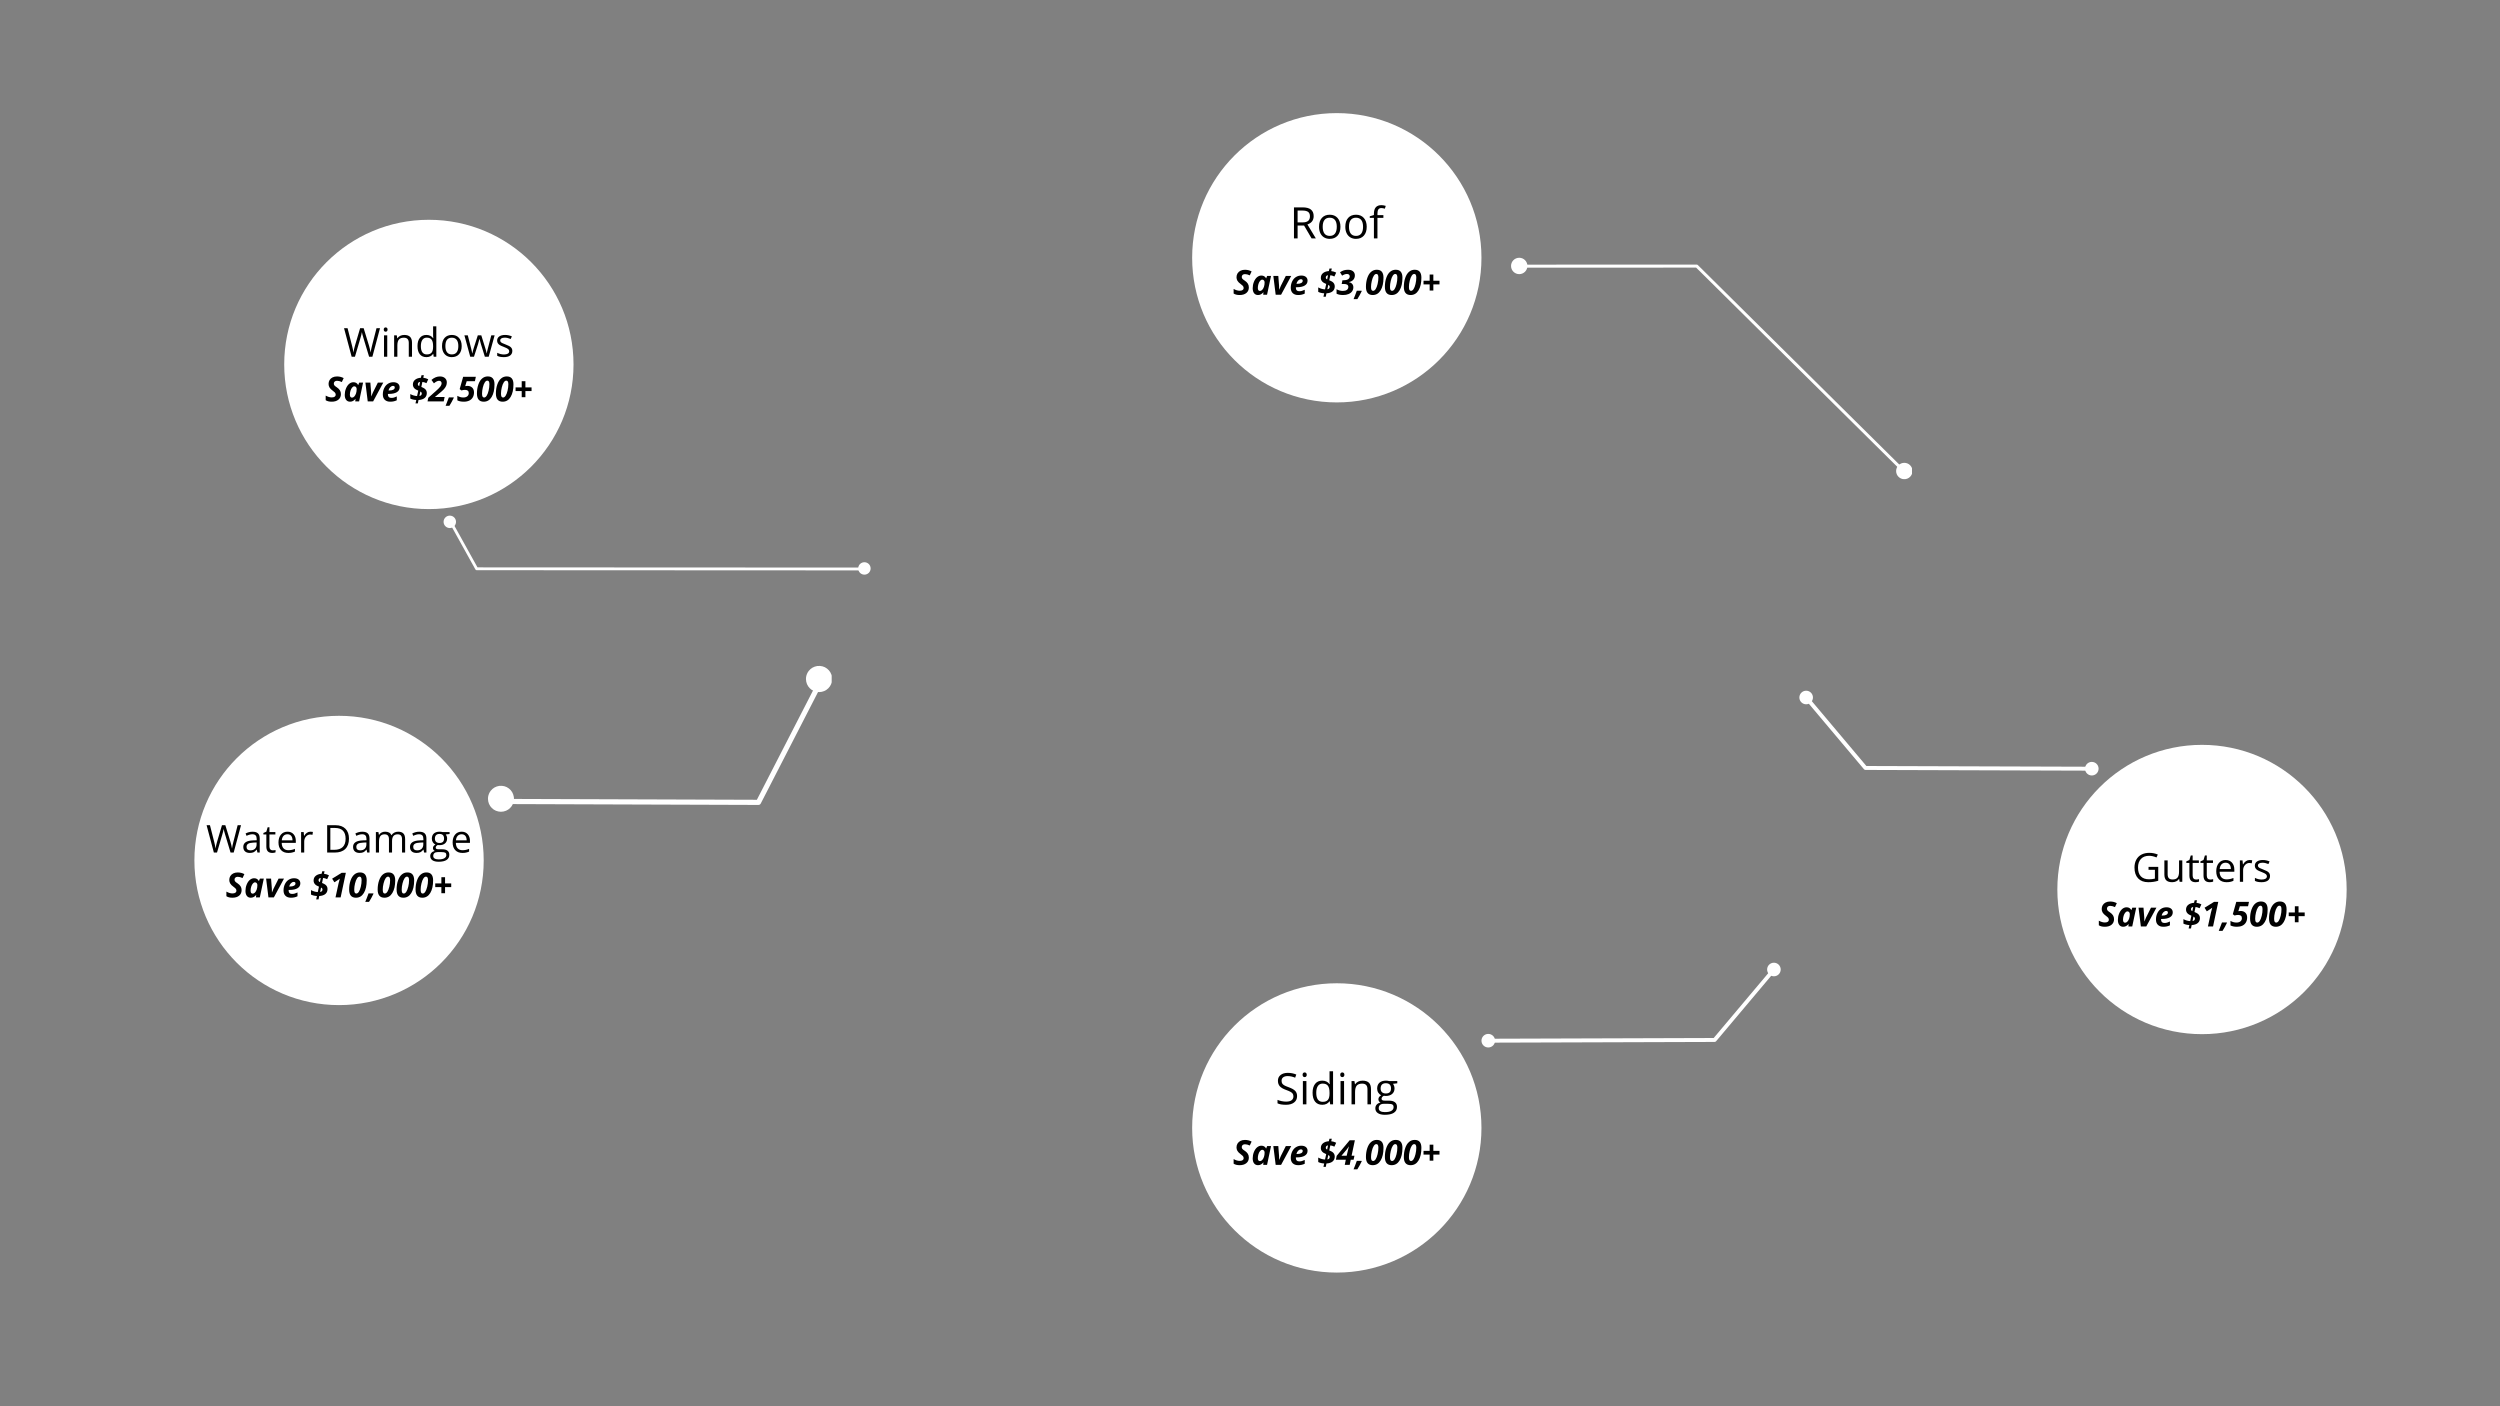 <svg xmlns="http://www.w3.org/2000/svg" xmlns:xlink="http://www.w3.org/1999/xlink" width="1920" zoomAndPan="magnify" viewBox="0 0 1440 810" height="1080" preserveAspectRatio="xMidYMid meet"><rect x="0" y="0" width="1440" height="810" fill="#808080" stroke="none"/><defs><g></g><clipPath id="4a81b42350"><path d="M 686.68 65.152 L 853.32 65.152 L 853.32 231.793 L 686.68 231.793 Z M 686.68 65.152 " clip-rule="nonzero"></path></clipPath><clipPath id="60b76f14c9"><path d="M 770 65.152 C 723.984 65.152 686.68 102.457 686.68 148.473 C 686.68 194.492 723.984 231.793 770 231.793 C 816.016 231.793 853.32 194.492 853.32 148.473 C 853.32 102.457 816.016 65.152 770 65.152 Z M 770 65.152 " clip-rule="nonzero"></path></clipPath><clipPath id="cc0ffc2bd1"><path d="M 0.68 0.152 L 167.32 0.152 L 167.32 166.793 L 0.68 166.793 Z M 0.68 0.152 " clip-rule="nonzero"></path></clipPath><clipPath id="7ce9a28e26"><path d="M 84 0.152 C 37.984 0.152 0.68 37.457 0.68 83.473 C 0.68 129.492 37.984 166.793 84 166.793 C 130.016 166.793 167.32 129.492 167.32 83.473 C 167.32 37.457 130.016 0.152 84 0.152 Z M 84 0.152 " clip-rule="nonzero"></path></clipPath><clipPath id="dedcdfa8f5"><rect x="0" width="168" y="0" height="167"></rect></clipPath><clipPath id="e6cc043165"><path d="M 1092 266 L 1101.312 266 L 1101.312 275.973 L 1092 275.973 Z M 1092 266 " clip-rule="nonzero"></path></clipPath><clipPath id="3393c2be73"><path d="M 870.312 148.473 L 880 148.473 L 880 158 L 870.312 158 Z M 870.312 148.473 " clip-rule="nonzero"></path></clipPath><clipPath id="050a07cf81"><path d="M 111.973 412.305 L 278.613 412.305 L 278.613 578.941 L 111.973 578.941 Z M 111.973 412.305 " clip-rule="nonzero"></path></clipPath><clipPath id="edf56e7f72"><path d="M 195.293 412.305 C 149.273 412.305 111.973 449.605 111.973 495.621 C 111.973 541.641 149.273 578.941 195.293 578.941 C 241.309 578.941 278.613 541.641 278.613 495.621 C 278.613 449.605 241.309 412.305 195.293 412.305 Z M 195.293 412.305 " clip-rule="nonzero"></path></clipPath><clipPath id="5406d00b9f"><path d="M 0.973 0.305 L 167.613 0.305 L 167.613 166.941 L 0.973 166.941 Z M 0.973 0.305 " clip-rule="nonzero"></path></clipPath><clipPath id="fb23c07e26"><path d="M 84.293 0.305 C 38.273 0.305 0.973 37.605 0.973 83.621 C 0.973 129.641 38.273 166.941 84.293 166.941 C 130.309 166.941 167.613 129.641 167.613 83.621 C 167.613 37.605 130.309 0.305 84.293 0.305 Z M 84.293 0.305 " clip-rule="nonzero"></path></clipPath><clipPath id="e6b61bc701"><rect x="0" width="168" y="0" height="167"></rect></clipPath><clipPath id="2230775f32"><path d="M 1185.031 429.035 L 1351.672 429.035 L 1351.672 595.676 L 1185.031 595.676 Z M 1185.031 429.035 " clip-rule="nonzero"></path></clipPath><clipPath id="369d8ccefb"><path d="M 1268.352 429.035 C 1222.336 429.035 1185.031 466.34 1185.031 512.355 C 1185.031 558.371 1222.336 595.676 1268.352 595.676 C 1314.367 595.676 1351.672 558.371 1351.672 512.355 C 1351.672 466.34 1314.367 429.035 1268.352 429.035 Z M 1268.352 429.035 " clip-rule="nonzero"></path></clipPath><clipPath id="113fb27113"><path d="M 0.031 0.035 L 166.672 0.035 L 166.672 166.676 L 0.031 166.676 Z M 0.031 0.035 " clip-rule="nonzero"></path></clipPath><clipPath id="f52260d60c"><path d="M 83.352 0.035 C 37.336 0.035 0.031 37.34 0.031 83.355 C 0.031 129.371 37.336 166.676 83.352 166.676 C 129.367 166.676 166.672 129.371 166.672 83.355 C 166.672 37.34 129.367 0.035 83.352 0.035 Z M 83.352 0.035 " clip-rule="nonzero"></path></clipPath><clipPath id="e8aa8030a0"><rect x="0" width="167" y="0" height="167"></rect></clipPath><clipPath id="410ab015cd"><path d="M 686.68 566.363 L 853.32 566.363 L 853.32 733.004 L 686.68 733.004 Z M 686.68 566.363 " clip-rule="nonzero"></path></clipPath><clipPath id="2e766facfb"><path d="M 770 566.363 C 723.984 566.363 686.68 603.668 686.68 649.684 C 686.68 695.699 723.984 733.004 770 733.004 C 816.016 733.004 853.32 695.699 853.32 649.684 C 853.32 603.668 816.016 566.363 770 566.363 Z M 770 566.363 " clip-rule="nonzero"></path></clipPath><clipPath id="35acf71ee2"><path d="M 0.68 0.363 L 167.32 0.363 L 167.32 167.004 L 0.68 167.004 Z M 0.68 0.363 " clip-rule="nonzero"></path></clipPath><clipPath id="d8308057b7"><path d="M 84 0.363 C 37.984 0.363 0.68 37.668 0.68 83.684 C 0.68 129.699 37.984 167.004 84 167.004 C 130.016 167.004 167.32 129.699 167.32 83.684 C 167.32 37.668 130.016 0.363 84 0.363 Z M 84 0.363 " clip-rule="nonzero"></path></clipPath><clipPath id="d3107e400b"><rect x="0" width="168" y="0" height="168"></rect></clipPath><clipPath id="d96a36618d"><path d="M 163.707 126.598 L 330.344 126.598 L 330.344 293.238 L 163.707 293.238 Z M 163.707 126.598 " clip-rule="nonzero"></path></clipPath><clipPath id="1b8f59d9b8"><path d="M 247.023 126.598 C 201.008 126.598 163.707 163.902 163.707 209.918 C 163.707 255.934 201.008 293.238 247.023 293.238 C 293.043 293.238 330.344 255.934 330.344 209.918 C 330.344 163.902 293.043 126.598 247.023 126.598 Z M 247.023 126.598 " clip-rule="nonzero"></path></clipPath><clipPath id="4f9e4d037a"><path d="M 0.707 0.598 L 167.344 0.598 L 167.344 167.238 L 0.707 167.238 Z M 0.707 0.598 " clip-rule="nonzero"></path></clipPath><clipPath id="69f92a279a"><path d="M 84.023 0.598 C 38.008 0.598 0.707 37.902 0.707 83.918 C 0.707 129.934 38.008 167.238 84.023 167.238 C 130.043 167.238 167.344 129.934 167.344 83.918 C 167.344 37.902 130.043 0.598 84.023 0.598 Z M 84.023 0.598 " clip-rule="nonzero"></path></clipPath><clipPath id="16e33d69e5"><rect x="0" width="168" y="0" height="168"></rect></clipPath><clipPath id="0440f00d8b"><path d="M 494 323 L 501.676 323 L 501.676 330.738 L 494 330.738 Z M 494 323 " clip-rule="nonzero"></path></clipPath><clipPath id="e718a899ee"><path d="M 853.32 554.523 L 1025.82 554.523 L 1025.82 603.273 L 853.32 603.273 Z M 853.32 554.523 " clip-rule="nonzero"></path></clipPath><clipPath id="b4ef9dd1d0"><path d="M 0.32 41 L 9 41 L 9 49.273 L 0.32 49.273 Z M 0.32 41 " clip-rule="nonzero"></path></clipPath><clipPath id="f3eba61d1c"><path d="M 164 0.523 L 172.691 0.523 L 172.691 9 L 164 9 Z M 164 0.523 " clip-rule="nonzero"></path></clipPath><clipPath id="38967153b7"><rect x="0" width="173" y="0" height="50"></rect></clipPath><clipPath id="5d9af88be5"><path d="M 1200 438 L 1208.93 438 L 1208.93 446.598 L 1200 446.598 Z M 1200 438 " clip-rule="nonzero"></path></clipPath><clipPath id="daecc356e9"><path d="M 1036.43 397.848 L 1045 397.848 L 1045 406 L 1036.43 406 Z M 1036.43 397.848 " clip-rule="nonzero"></path></clipPath><clipPath id="e6c1c50a4c"><path d="M 281.047 383.148 L 479.047 383.148 L 479.047 467.898 L 281.047 467.898 Z M 281.047 383.148 " clip-rule="nonzero"></path></clipPath><clipPath id="feb9430b85"><path d="M 0.047 69 L 16 69 L 16 84.652 L 0.047 84.652 Z M 0.047 69 " clip-rule="nonzero"></path></clipPath><clipPath id="73a96a1b59"><path d="M 183 0.281 L 198.047 0.281 L 198.047 16 L 183 16 Z M 183 0.281 " clip-rule="nonzero"></path></clipPath><clipPath id="bb2ec6dc63"><rect x="0" width="199" y="0" height="85"></rect></clipPath><clipPath id="6cf0a1250e"><path d="M 110 10 L 120.922 10 L 120.922 20 L 110 20 Z M 110 10 " clip-rule="nonzero"></path></clipPath><clipPath id="91e89733e5"><rect x="0" width="121" y="0" height="28"></rect></clipPath><clipPath id="45a68af653"><rect x="0" width="133" y="0" height="28"></rect></clipPath><clipPath id="f5cdaf05f0"><rect x="0" width="84" y="0" height="32"></rect></clipPath><clipPath id="ecae4bd136"><path d="M 0.16 7 L 12 7 L 12 22 L 0.16 22 Z M 0.16 7 " clip-rule="nonzero"></path></clipPath><clipPath id="d3ef75d5fd"><rect x="0" width="121" y="0" height="28"></rect></clipPath><clipPath id="950f6b7398"><path d="M 110 10 L 120.922 10 L 120.922 20 L 110 20 Z M 110 10 " clip-rule="nonzero"></path></clipPath><clipPath id="d6003e8d76"><rect x="0" width="121" y="0" height="28"></rect></clipPath><clipPath id="cf46594a08"><rect x="0" width="102" y="0" height="33"></rect></clipPath><clipPath id="07077b8eda"><path d="M 110 10 L 120.961 10 L 120.961 20 L 110 20 Z M 110 10 " clip-rule="nonzero"></path></clipPath><clipPath id="4fab7a17b8"><rect x="0" width="121" y="0" height="29"></rect></clipPath></defs><g clip-path="url(#4a81b42350)"><g clip-path="url(#60b76f14c9)"><g transform="matrix(1, 0, 0, 1, 686, 65)"><g clip-path="url(#dedcdfa8f5)"><g clip-path="url(#cc0ffc2bd1)"><g clip-path="url(#7ce9a28e26)"><path fill="#ffffff" d="M 0.68 0.152 L 167.32 0.152 L 167.32 166.793 L 0.68 166.793 Z M 0.68 0.152 " fill-opacity="1" fill-rule="nonzero"></path></g></g></g></g></g></g><path fill="#ffffff" d="M 878.781 153.305 L 877.91 152.434 L 977.332 152.41 C 977.559 152.41 977.781 152.5 977.941 152.66 L 1094.531 268.113 C 1094.871 268.449 1094.875 269.004 1094.535 269.344 C 1094.199 269.684 1093.648 269.688 1093.305 269.352 L 976.719 153.898 L 977.332 154.152 L 877.91 154.176 C 877.68 154.176 877.457 154.086 877.293 153.922 C 877.129 153.758 877.039 153.535 877.039 153.305 C 877.039 152.824 877.43 152.434 877.91 152.434 C 878.391 152.434 878.781 152.824 878.781 153.305 Z M 878.781 153.305 " fill-opacity="0.996" fill-rule="nonzero"></path><g clip-path="url(#e6cc043165)"><path fill="#ffffff" d="M 1101.598 271.305 C 1101.598 273.91 1099.484 276.023 1096.879 276.023 C 1094.273 276.023 1092.164 273.91 1092.164 271.305 C 1092.164 268.699 1094.273 266.586 1096.879 266.586 C 1099.484 266.586 1101.598 268.699 1101.598 271.305 Z M 1101.598 271.305 " fill-opacity="1" fill-rule="nonzero"></path></g><g clip-path="url(#3393c2be73)"><path fill="#ffffff" d="M 879.793 153.188 C 879.793 155.793 877.684 157.906 875.078 157.906 C 872.473 157.906 870.359 155.793 870.359 153.188 C 870.359 150.582 872.473 148.469 875.078 148.469 C 877.684 148.469 879.793 150.582 879.793 153.188 Z M 879.793 153.188 " fill-opacity="1" fill-rule="nonzero"></path></g><g clip-path="url(#050a07cf81)"><g clip-path="url(#edf56e7f72)"><g transform="matrix(1, 0, 0, 1, 111, 412)"><g clip-path="url(#e6b61bc701)"><g clip-path="url(#5406d00b9f)"><g clip-path="url(#fb23c07e26)"><path fill="#ffffff" d="M 0.973 0.305 L 167.613 0.305 L 167.613 166.941 L 0.973 166.941 Z M 0.973 0.305 " fill-opacity="1" fill-rule="nonzero"></path></g></g></g></g></g></g><g clip-path="url(#2230775f32)"><g clip-path="url(#369d8ccefb)"><g transform="matrix(1, 0, 0, 1, 1185, 429)"><g clip-path="url(#e8aa8030a0)"><g clip-path="url(#113fb27113)"><g clip-path="url(#f52260d60c)"><path fill="#ffffff" d="M 0.031 0.035 L 166.672 0.035 L 166.672 166.676 L 0.031 166.676 Z M 0.031 0.035 " fill-opacity="1" fill-rule="nonzero"></path></g></g></g></g></g></g><g clip-path="url(#410ab015cd)"><g clip-path="url(#2e766facfb)"><g transform="matrix(1, 0, 0, 1, 686, 566)"><g clip-path="url(#d3107e400b)"><g clip-path="url(#35acf71ee2)"><g clip-path="url(#d8308057b7)"><path fill="#ffffff" d="M 0.68 0.363 L 167.32 0.363 L 167.32 167.004 L 0.68 167.004 Z M 0.68 0.363 " fill-opacity="1" fill-rule="nonzero"></path></g></g></g></g></g></g><g clip-path="url(#d96a36618d)"><g clip-path="url(#1b8f59d9b8)"><g transform="matrix(1, 0, 0, 1, 163, 126)"><g clip-path="url(#16e33d69e5)"><g clip-path="url(#4f9e4d037a)"><g clip-path="url(#69f92a279a)"><path fill="#ffffff" d="M 0.707 0.598 L 167.344 0.598 L 167.344 167.238 L 0.707 167.238 Z M 0.707 0.598 " fill-opacity="1" fill-rule="nonzero"></path></g></g></g></g></g></g><path fill="#ffffff" d="M 261.387 302.426 L 261.285 302.027 L 275.266 327.223 L 274.551 326.801 L 495.539 326.914 C 495.988 326.914 496.355 327.281 496.355 327.73 C 496.355 328.184 495.988 328.547 495.539 328.547 L 274.551 328.434 C 274.254 328.434 273.98 328.273 273.836 328.016 L 259.855 302.82 C 259.789 302.699 259.754 302.562 259.754 302.426 C 259.754 301.973 260.117 301.609 260.57 301.609 C 261.02 301.609 261.387 301.973 261.387 302.426 Z M 261.387 302.426 " fill-opacity="0.996" fill-rule="nonzero"></path><g clip-path="url(#0440f00d8b)"><path fill="#ffffff" d="M 501.48 327.418 C 501.48 329.395 499.879 331 497.898 331 C 495.922 331 494.32 329.395 494.32 327.418 C 494.32 325.441 495.922 323.84 497.898 323.84 C 499.879 323.84 501.48 325.441 501.48 327.418 Z M 501.48 327.418 " fill-opacity="1" fill-rule="nonzero"></path></g><path fill="#ffffff" d="M 262.664 300.578 C 262.664 302.555 261.059 304.16 259.082 304.16 C 257.105 304.16 255.504 302.555 255.504 300.578 C 255.504 298.602 257.105 297 259.082 297 C 261.059 297 262.664 298.602 262.664 300.578 Z M 262.664 300.578 " fill-opacity="1" fill-rule="nonzero"></path><g clip-path="url(#e718a899ee)"><g transform="matrix(1, 0, 0, 1, 853, 554)"><g clip-path="url(#38967153b7)"><path fill="#ffffff" d="M 6.691 44.305 L 134.086 43.891 C 134.086 43.891 167.906 3.707 167.906 3.707 C 168.309 3.23 169.023 3.168 169.5 3.57 C 169.98 3.973 170.039 4.688 169.637 5.168 L 135.48 45.754 C 135.266 46.008 134.949 46.156 134.617 46.156 L 6.699 46.57 C 6.07 46.574 5.562 46.066 5.562 45.441 C 5.559 44.816 6.066 44.309 6.691 44.305 Z M 6.691 44.305 " fill-opacity="1" fill-rule="evenodd"></path><path fill="#ffffff" d="M 1.789 45.441 C 1.789 45.766 1.852 46.078 1.977 46.379 C 2.102 46.68 2.277 46.945 2.508 47.172 C 2.738 47.402 3.004 47.582 3.305 47.707 C 3.605 47.828 3.918 47.891 4.242 47.891 C 4.566 47.891 4.879 47.828 5.18 47.707 C 5.48 47.582 5.746 47.402 5.977 47.172 C 6.207 46.945 6.383 46.68 6.508 46.379 C 6.633 46.078 6.695 45.766 6.695 45.441 C 6.695 45.113 6.633 44.801 6.508 44.5 C 6.383 44.199 6.207 43.934 5.977 43.707 C 5.746 43.477 5.48 43.297 5.18 43.176 C 4.879 43.051 4.566 42.988 4.242 42.988 C 3.918 42.988 3.605 43.051 3.305 43.176 C 3.004 43.297 2.738 43.477 2.508 43.707 C 2.277 43.934 2.102 44.199 1.977 44.5 C 1.852 44.801 1.789 45.113 1.789 45.441 Z M 1.789 45.441 " fill-opacity="1" fill-rule="nonzero"></path><g clip-path="url(#b4ef9dd1d0)"><path fill="#ffffff" d="M 4.242 41.527 C 6.402 41.527 8.156 43.281 8.156 45.438 C 8.156 47.598 6.402 49.352 4.242 49.352 C 2.082 49.352 0.328 47.598 0.328 45.438 C 0.328 43.281 2.082 41.527 4.242 41.527 Z M 4.242 44.449 C 3.695 44.449 3.25 44.891 3.25 45.438 C 3.25 45.988 3.695 46.43 4.242 46.43 C 4.789 46.43 5.234 45.988 5.234 45.438 C 5.234 44.891 4.789 44.449 4.242 44.449 Z M 4.242 44.449 " fill-opacity="1" fill-rule="evenodd"></path></g><path fill="#ffffff" d="M 166.32 4.438 C 166.32 4.762 166.383 5.074 166.508 5.375 C 166.633 5.676 166.809 5.941 167.039 6.172 C 167.27 6.402 167.535 6.578 167.832 6.703 C 168.133 6.828 168.445 6.891 168.773 6.891 C 169.098 6.891 169.41 6.828 169.711 6.703 C 170.012 6.578 170.277 6.402 170.508 6.172 C 170.734 5.941 170.914 5.676 171.039 5.375 C 171.164 5.074 171.223 4.762 171.223 4.438 C 171.223 4.113 171.164 3.801 171.039 3.5 C 170.914 3.199 170.734 2.934 170.508 2.703 C 170.277 2.473 170.012 2.297 169.711 2.172 C 169.41 2.047 169.098 1.984 168.773 1.984 C 168.445 1.984 168.133 2.047 167.832 2.172 C 167.535 2.297 167.27 2.473 167.039 2.703 C 166.809 2.934 166.633 3.199 166.508 3.5 C 166.383 3.801 166.32 4.113 166.32 4.438 Z M 166.32 4.438 " fill-opacity="1" fill-rule="nonzero"></path><g clip-path="url(#f3eba61d1c)"><path fill="#ffffff" d="M 168.773 0.523 C 170.934 0.523 172.684 2.277 172.684 4.438 C 172.684 6.598 170.934 8.352 168.773 8.352 C 166.613 8.352 164.859 6.598 164.859 4.438 C 164.859 2.277 166.613 0.523 168.773 0.523 Z M 168.773 3.445 C 168.227 3.445 167.781 3.891 167.781 4.438 C 167.781 4.984 168.227 5.43 168.773 5.43 C 169.32 5.43 169.762 4.984 169.762 4.438 C 169.762 3.891 169.32 3.445 168.773 3.445 Z M 168.773 3.445 " fill-opacity="1" fill-rule="evenodd"></path></g></g></g></g><path fill="#ffffff" d="M 1202.43 441.629 L 1075.035 441.215 C 1075.035 441.215 1041.215 401.031 1041.215 401.031 C 1040.812 400.555 1040.098 400.492 1039.617 400.895 C 1039.141 401.297 1039.078 402.012 1039.48 402.488 L 1073.641 443.074 C 1073.855 443.332 1074.168 443.477 1074.504 443.48 L 1202.422 443.895 C 1203.047 443.898 1203.555 443.391 1203.559 442.766 C 1203.559 442.141 1203.055 441.633 1202.43 441.629 Z M 1202.43 441.629 " fill-opacity="1" fill-rule="evenodd"></path><path fill="#ffffff" d="M 1207.328 442.762 C 1207.328 443.09 1207.266 443.402 1207.141 443.703 C 1207.02 444 1206.84 444.266 1206.609 444.496 C 1206.383 444.727 1206.117 444.902 1205.816 445.027 C 1205.516 445.152 1205.203 445.215 1204.875 445.215 C 1204.551 445.215 1204.238 445.152 1203.938 445.027 C 1203.637 444.902 1203.371 444.727 1203.145 444.496 C 1202.914 444.266 1202.734 444 1202.613 443.703 C 1202.488 443.402 1202.426 443.09 1202.426 442.762 C 1202.426 442.438 1202.488 442.125 1202.613 441.824 C 1202.734 441.523 1202.914 441.258 1203.145 441.027 C 1203.371 440.801 1203.637 440.621 1203.938 440.496 C 1204.238 440.371 1204.551 440.312 1204.875 440.312 C 1205.203 440.312 1205.516 440.371 1205.816 440.496 C 1206.117 440.621 1206.383 440.801 1206.609 441.027 C 1206.84 441.258 1207.02 441.523 1207.141 441.824 C 1207.266 442.125 1207.328 442.438 1207.328 442.762 Z M 1207.328 442.762 " fill-opacity="1" fill-rule="nonzero"></path><g clip-path="url(#5d9af88be5)"><path fill="#ffffff" d="M 1204.875 438.848 C 1202.719 438.848 1200.965 440.602 1200.965 442.762 C 1200.965 444.922 1202.719 446.676 1204.875 446.676 C 1207.035 446.676 1208.789 444.922 1208.789 442.762 C 1208.789 440.602 1207.035 438.848 1204.875 438.848 Z M 1204.875 441.77 C 1205.426 441.77 1205.867 442.215 1205.867 442.762 C 1205.867 443.309 1205.426 443.754 1204.875 443.754 C 1204.328 443.754 1203.887 443.309 1203.887 442.762 C 1203.887 442.215 1204.328 441.77 1204.875 441.77 Z M 1204.875 441.77 " fill-opacity="1" fill-rule="evenodd"></path></g><path fill="#ffffff" d="M 1042.801 401.762 C 1042.801 402.086 1042.738 402.398 1042.613 402.699 C 1042.488 403 1042.312 403.266 1042.082 403.496 C 1041.852 403.727 1041.586 403.902 1041.285 404.027 C 1040.984 404.152 1040.672 404.215 1040.348 404.215 C 1040.023 404.215 1039.711 404.152 1039.41 404.027 C 1039.109 403.902 1038.844 403.727 1038.613 403.496 C 1038.383 403.266 1038.207 403 1038.082 402.699 C 1037.957 402.398 1037.895 402.086 1037.895 401.762 C 1037.895 401.438 1037.957 401.125 1038.082 400.824 C 1038.207 400.523 1038.383 400.258 1038.613 400.027 C 1038.844 399.797 1039.109 399.621 1039.41 399.496 C 1039.711 399.371 1040.023 399.309 1040.348 399.309 C 1040.672 399.309 1040.984 399.371 1041.285 399.496 C 1041.586 399.621 1041.852 399.797 1042.082 400.027 C 1042.312 400.258 1042.488 400.523 1042.613 400.824 C 1042.738 401.125 1042.801 401.438 1042.801 401.762 Z M 1042.801 401.762 " fill-opacity="1" fill-rule="nonzero"></path><g clip-path="url(#daecc356e9)"><path fill="#ffffff" d="M 1040.348 397.848 C 1038.188 397.848 1036.434 399.602 1036.434 401.762 C 1036.434 403.922 1038.188 405.676 1040.348 405.676 C 1042.508 405.676 1044.262 403.922 1044.262 401.762 C 1044.262 399.602 1042.508 397.848 1040.348 397.848 Z M 1040.348 400.77 C 1040.895 400.77 1041.34 401.215 1041.34 401.762 C 1041.34 402.309 1040.895 402.754 1040.348 402.754 C 1039.801 402.754 1039.355 402.309 1039.355 401.762 C 1039.355 401.215 1039.801 400.77 1040.348 400.77 Z M 1040.348 400.77 " fill-opacity="1" fill-rule="evenodd"></path></g><g clip-path="url(#e6c1c50a4c)"><g transform="matrix(1, 0, 0, 1, 281, 383)"><g clip-path="url(#bb2ec6dc63)"><g clip-path="url(#feb9430b85)"><path fill="#ffffff" d="M 15.043 77.094 L 14.973 76.078 C 14.648 74.031 13.703 72.395 12.129 71.168 C 10.547 69.941 8.684 69.445 6.539 69.676 C 4.492 70 2.855 70.949 1.629 72.52 C 1.234 73.027 0.91 73.582 0.656 74.18 L 0.336 75.105 C 0.16 75.742 0.07 76.406 0.07 77.094 C 0.121 79.215 0.855 80.98 2.262 82.391 C 3.672 83.797 5.434 84.527 7.555 84.582 C 9.676 84.527 11.441 83.797 12.848 82.391 C 14.258 80.98 14.988 79.215 15.043 77.094 " fill-opacity="1" fill-rule="nonzero"></path></g><g clip-path="url(#73a96a1b59)"><path fill="#ffffff" d="M 198.332 8.105 L 198.266 7.078 C 197.938 5.016 196.98 3.363 195.395 2.125 C 193.801 0.891 191.922 0.387 189.758 0.621 C 187.691 0.949 186.043 1.902 184.805 3.488 C 184.406 4 184.082 4.559 183.824 5.164 L 183.5 6.098 C 183.32 6.738 183.23 7.406 183.23 8.105 C 183.285 10.242 184.02 12.023 185.441 13.441 C 186.863 14.863 188.641 15.602 190.781 15.656 C 192.922 15.602 194.699 14.863 196.121 13.441 C 197.543 12.023 198.277 10.242 198.332 8.105 " fill-opacity="1" fill-rule="nonzero"></path></g><path fill="#ffffff" d="M 193.492 8.812 C 193.492 8.129 193.023 7.531 192.355 7.371 C 191.691 7.211 191 7.523 190.688 8.137 L 154.547 78.484 L 155.871 77.676 L 7.043 77.16 C 6.227 77.156 5.559 77.82 5.555 78.641 C 5.551 79.461 6.215 80.125 7.035 80.129 L 155.859 80.645 C 156.418 80.648 156.93 80.336 157.188 79.84 L 193.328 9.492 L 190.523 8.812 C 190.523 9.633 191.188 10.297 192.008 10.297 C 192.828 10.297 193.492 9.633 193.492 8.812 Z M 193.492 8.812 " fill-opacity="1" fill-rule="nonzero"></path></g></g></g><g fill="#000000" fill-opacity="1"><g transform="translate(742.873, 137.336)"><g><path d="M 4.547 -7.438 L 4.547 0 L 2.453 0 L 2.453 -17.891 L 7.359 -17.891 C 9.555 -17.891 11.176 -17.469 12.219 -16.625 C 13.27 -15.789 13.797 -14.531 13.797 -12.844 C 13.797 -10.469 12.598 -8.867 10.203 -8.047 L 15.062 0 L 12.609 0 L 8.266 -7.438 Z M 4.547 -9.234 L 7.391 -9.234 C 8.859 -9.234 9.938 -9.523 10.625 -10.109 C 11.312 -10.691 11.656 -11.566 11.656 -12.734 C 11.656 -13.91 11.305 -14.758 10.609 -15.281 C 9.91 -15.801 8.789 -16.062 7.25 -16.062 L 4.547 -16.062 Z M 4.547 -9.234 "></path></g></g></g><g fill="#000000" fill-opacity="1"><g transform="translate(758.361, 137.336)"><g><path d="M 13.734 -6.719 C 13.734 -4.531 13.18 -2.82 12.078 -1.594 C 10.973 -0.363 9.453 0.25 7.516 0.25 C 6.316 0.25 5.25 -0.031 4.312 -0.594 C 3.383 -1.156 2.664 -1.961 2.156 -3.016 C 1.656 -4.066 1.406 -5.301 1.406 -6.719 C 1.406 -8.906 1.953 -10.609 3.047 -11.828 C 4.141 -13.047 5.656 -13.656 7.594 -13.656 C 9.477 -13.656 10.973 -13.031 12.078 -11.781 C 13.18 -10.531 13.734 -8.844 13.734 -6.719 Z M 3.516 -6.719 C 3.516 -5.008 3.852 -3.703 4.531 -2.797 C 5.219 -1.898 6.227 -1.453 7.562 -1.453 C 8.895 -1.453 9.906 -1.898 10.594 -2.797 C 11.281 -3.691 11.625 -5 11.625 -6.719 C 11.625 -8.426 11.281 -9.723 10.594 -10.609 C 9.906 -11.492 8.883 -11.938 7.531 -11.938 C 6.207 -11.938 5.207 -11.5 4.531 -10.625 C 3.852 -9.75 3.516 -8.445 3.516 -6.719 Z M 3.516 -6.719 "></path></g></g></g><g fill="#000000" fill-opacity="1"><g transform="translate(773.494, 137.336)"><g><path d="M 13.734 -6.719 C 13.734 -4.531 13.18 -2.82 12.078 -1.594 C 10.973 -0.363 9.453 0.25 7.516 0.25 C 6.316 0.25 5.25 -0.031 4.312 -0.594 C 3.383 -1.156 2.664 -1.961 2.156 -3.016 C 1.656 -4.066 1.406 -5.301 1.406 -6.719 C 1.406 -8.906 1.953 -10.609 3.047 -11.828 C 4.141 -13.047 5.656 -13.656 7.594 -13.656 C 9.477 -13.656 10.973 -13.031 12.078 -11.781 C 13.18 -10.531 13.734 -8.844 13.734 -6.719 Z M 3.516 -6.719 C 3.516 -5.008 3.852 -3.703 4.531 -2.797 C 5.219 -1.898 6.227 -1.453 7.562 -1.453 C 8.895 -1.453 9.906 -1.898 10.594 -2.797 C 11.281 -3.691 11.625 -5 11.625 -6.719 C 11.625 -8.426 11.281 -9.723 10.594 -10.609 C 9.906 -11.492 8.883 -11.938 7.531 -11.938 C 6.207 -11.938 5.207 -11.5 4.531 -10.625 C 3.852 -9.75 3.516 -8.445 3.516 -6.719 Z M 3.516 -6.719 "></path></g></g></g><g fill="#000000" fill-opacity="1"><g transform="translate(788.627, 137.336)"><g><path d="M 8.203 -11.828 L 4.781 -11.828 L 4.781 0 L 2.75 0 L 2.75 -11.828 L 0.359 -11.828 L 0.359 -12.75 L 2.75 -13.484 L 2.75 -14.234 C 2.75 -17.523 4.191 -19.172 7.078 -19.172 C 7.785 -19.172 8.613 -19.031 9.562 -18.75 L 9.047 -17.125 C 8.266 -17.375 7.594 -17.5 7.031 -17.5 C 6.27 -17.5 5.703 -17.242 5.328 -16.734 C 4.961 -16.223 4.781 -15.406 4.781 -14.281 L 4.781 -13.406 L 8.203 -13.406 Z M 8.203 -11.828 "></path></g></g></g><g transform="matrix(1, 0, 0, 1, 709, 148)"><g clip-path="url(#91e89733e5)"><g fill="#000000" fill-opacity="1"><g transform="translate(1.18, 21.748)"><g><path d="M 9.156 -4.188 C 9.156 -2.832 8.676 -1.766 7.719 -0.984 C 6.77 -0.203 5.477 0.188 3.844 0.188 C 2.414 0.188 1.266 -0.098 0.391 -0.672 L 0.391 -3.328 C 1.641 -2.629 2.797 -2.281 3.859 -2.281 C 4.586 -2.281 5.156 -2.414 5.562 -2.688 C 5.969 -2.969 6.172 -3.348 6.172 -3.828 C 6.172 -4.098 6.125 -4.336 6.031 -4.547 C 5.945 -4.766 5.82 -4.961 5.656 -5.141 C 5.5 -5.316 5.102 -5.645 4.469 -6.125 C 3.57 -6.77 2.941 -7.406 2.578 -8.031 C 2.223 -8.656 2.047 -9.328 2.047 -10.047 C 2.047 -10.879 2.242 -11.625 2.641 -12.281 C 3.047 -12.938 3.613 -13.445 4.344 -13.812 C 5.082 -14.176 5.938 -14.359 6.906 -14.359 C 8.301 -14.359 9.582 -14.039 10.75 -13.406 L 9.688 -11.141 C 8.688 -11.617 7.758 -11.859 6.906 -11.859 C 6.363 -11.859 5.922 -11.711 5.578 -11.422 C 5.242 -11.129 5.078 -10.742 5.078 -10.266 C 5.078 -9.879 5.18 -9.535 5.391 -9.234 C 5.609 -8.941 6.086 -8.555 6.828 -8.078 C 7.609 -7.555 8.191 -6.984 8.578 -6.359 C 8.961 -5.742 9.156 -5.02 9.156 -4.188 Z M 9.156 -4.188 "></path></g></g></g><g fill="#000000" fill-opacity="1"><g transform="translate(11.68, 21.748)"><g><path d="M 3.938 0.188 C 2.977 0.188 2.227 -0.156 1.688 -0.844 C 1.145 -1.531 0.875 -2.492 0.875 -3.734 C 0.875 -5.004 1.102 -6.219 1.562 -7.375 C 2.031 -8.539 2.641 -9.441 3.391 -10.078 C 4.148 -10.711 4.984 -11.031 5.891 -11.031 C 6.516 -11.031 7.051 -10.895 7.5 -10.625 C 7.957 -10.352 8.312 -9.957 8.562 -9.438 L 8.641 -9.438 L 9.203 -10.828 L 11.438 -10.828 L 9.141 0 L 6.922 0 L 7.062 -1.406 L 7.016 -1.406 C 6.148 -0.344 5.125 0.188 3.938 0.188 Z M 5.078 -2.156 C 5.516 -2.156 5.941 -2.367 6.359 -2.797 C 6.773 -3.234 7.109 -3.82 7.359 -4.562 C 7.609 -5.301 7.734 -6.141 7.734 -7.078 C 7.734 -7.535 7.609 -7.914 7.359 -8.219 C 7.109 -8.52 6.781 -8.672 6.375 -8.672 C 5.938 -8.672 5.52 -8.438 5.125 -7.969 C 4.727 -7.5 4.41 -6.883 4.172 -6.125 C 3.941 -5.363 3.828 -4.609 3.828 -3.859 C 3.828 -3.297 3.93 -2.867 4.141 -2.578 C 4.359 -2.297 4.672 -2.156 5.078 -2.156 Z M 5.078 -2.156 "></path></g></g></g><g fill="#000000" fill-opacity="1"><g transform="translate(23.458, 21.748)"><g><path d="M 4.406 -2.922 C 4.758 -3.898 5.055 -4.617 5.297 -5.078 L 8.172 -10.828 L 11.297 -10.828 L 5.453 0 L 2.328 0 L 0.984 -10.828 L 3.844 -10.828 L 4.281 -5.156 C 4.32 -4.289 4.344 -3.547 4.344 -2.922 Z M 4.406 -2.922 "></path></g></g></g><g fill="#000000" fill-opacity="1"><g transform="translate(33.609, 21.748)"><g><path d="M 6.734 -8.922 C 6.172 -8.922 5.633 -8.66 5.125 -8.141 C 4.625 -7.629 4.297 -7.004 4.141 -6.266 L 4.578 -6.266 C 5.578 -6.266 6.352 -6.422 6.906 -6.734 C 7.469 -7.047 7.75 -7.469 7.75 -8 C 7.75 -8.613 7.41 -8.922 6.734 -8.922 Z M 5.156 0.188 C 3.801 0.188 2.75 -0.176 2 -0.906 C 1.25 -1.633 0.875 -2.66 0.875 -3.984 C 0.875 -5.328 1.141 -6.547 1.672 -7.641 C 2.203 -8.742 2.922 -9.582 3.828 -10.156 C 4.742 -10.738 5.773 -11.031 6.922 -11.031 C 8.066 -11.031 8.957 -10.766 9.594 -10.234 C 10.227 -9.711 10.547 -8.992 10.547 -8.078 C 10.547 -6.867 10.004 -5.938 8.922 -5.281 C 7.848 -4.625 6.312 -4.297 4.312 -4.297 L 3.828 -4.297 L 3.812 -4.094 L 3.812 -3.906 C 3.812 -3.312 3.973 -2.844 4.297 -2.5 C 4.629 -2.164 5.109 -2 5.734 -2 C 6.297 -2 6.805 -2.062 7.266 -2.188 C 7.723 -2.312 8.273 -2.531 8.922 -2.844 L 8.922 -0.641 C 7.816 -0.086 6.562 0.188 5.156 0.188 Z M 5.156 0.188 "></path></g></g></g><g fill="#000000" fill-opacity="1"><g transform="translate(44.651, 21.748)"><g></g></g></g><g fill="#000000" fill-opacity="1"><g transform="translate(49.8, 21.748)"><g><path d="M 10.016 -4.797 C 10.016 -3.609 9.609 -2.664 8.797 -1.969 C 7.984 -1.281 6.797 -0.883 5.234 -0.781 L 4.859 1.156 L 3.5 1.156 L 3.938 -0.797 C 2.582 -0.867 1.438 -1.145 0.5 -1.625 L 0.5 -4.203 C 1.77 -3.516 3.07 -3.133 4.406 -3.062 L 5.094 -6.188 C 4.039 -6.582 3.258 -7.066 2.75 -7.641 C 2.25 -8.223 2 -8.914 2 -9.719 C 2 -10.832 2.41 -11.734 3.234 -12.422 C 4.055 -13.109 5.188 -13.504 6.625 -13.609 L 6.969 -15.062 L 8.312 -15.062 L 7.984 -13.609 C 9.055 -13.461 10.008 -13.172 10.844 -12.734 L 9.812 -10.484 C 8.969 -10.898 8.188 -11.141 7.469 -11.203 L 6.859 -8.312 C 7.703 -7.977 8.332 -7.656 8.75 -7.344 C 9.164 -7.031 9.477 -6.664 9.688 -6.25 C 9.906 -5.832 10.016 -5.348 10.016 -4.797 Z M 5.75 -3.125 C 6.156 -3.176 6.484 -3.316 6.734 -3.547 C 6.984 -3.785 7.109 -4.102 7.109 -4.5 C 7.109 -4.801 7.031 -5.047 6.875 -5.234 C 6.719 -5.422 6.523 -5.562 6.297 -5.656 Z M 6.125 -11.203 C 5.727 -11.16 5.414 -11.023 5.188 -10.797 C 4.969 -10.578 4.859 -10.273 4.859 -9.891 C 4.859 -9.379 5.117 -9.02 5.641 -8.812 Z M 6.125 -11.203 "></path></g></g></g><g fill="#000000" fill-opacity="1"><g transform="translate(60.716, 21.748)"><g><path d="M 10.688 -11.125 C 10.688 -10.113 10.379 -9.266 9.766 -8.578 C 9.16 -7.898 8.316 -7.469 7.234 -7.281 L 7.234 -7.234 C 8.086 -7.066 8.727 -6.723 9.156 -6.203 C 9.594 -5.691 9.812 -5.047 9.812 -4.266 C 9.812 -3.398 9.57 -2.629 9.094 -1.953 C 8.625 -1.273 7.941 -0.75 7.047 -0.375 C 6.16 0 5.102 0.188 3.875 0.188 C 2.332 0.188 1.086 -0.066 0.141 -0.578 L 0.141 -3.156 C 0.68 -2.832 1.266 -2.586 1.891 -2.422 C 2.523 -2.254 3.145 -2.172 3.75 -2.172 C 4.77 -2.172 5.551 -2.375 6.094 -2.781 C 6.645 -3.195 6.922 -3.77 6.922 -4.5 C 6.922 -5.613 6.086 -6.172 4.422 -6.172 L 3.094 -6.172 L 3.531 -8.312 L 4.234 -8.312 C 5.316 -8.312 6.164 -8.508 6.781 -8.906 C 7.406 -9.301 7.719 -9.859 7.719 -10.578 C 7.719 -11.004 7.578 -11.336 7.297 -11.578 C 7.023 -11.816 6.633 -11.938 6.125 -11.938 C 5.258 -11.938 4.332 -11.613 3.344 -10.969 L 2.125 -12.938 C 2.926 -13.469 3.676 -13.836 4.375 -14.047 C 5.07 -14.254 5.867 -14.359 6.766 -14.359 C 7.984 -14.359 8.941 -14.066 9.641 -13.484 C 10.336 -12.898 10.688 -12.113 10.688 -11.125 Z M 10.688 -11.125 "></path></g></g></g><g fill="#000000" fill-opacity="1"><g transform="translate(71.632, 21.748)"><g><path d="M 3.656 -2.297 L 3.734 -2.078 C 2.961 -0.43 2.113 1.113 1.188 2.562 L -0.984 2.562 C -0.504 1.477 0.117 -0.141 0.891 -2.297 Z M 3.656 -2.297 "></path></g></g></g><g fill="#000000" fill-opacity="1"><g transform="translate(77.139, 21.748)"><g><path d="M 10.75 -9.797 C 10.75 -6.766 10.203 -4.344 9.109 -2.531 C 8.023 -0.719 6.504 0.188 4.547 0.188 C 3.266 0.188 2.289 -0.203 1.625 -0.984 C 0.969 -1.773 0.641 -2.953 0.641 -4.516 C 0.641 -6.43 0.91 -8.164 1.453 -9.719 C 1.992 -11.27 2.727 -12.43 3.656 -13.203 C 4.582 -13.984 5.66 -14.375 6.891 -14.375 C 9.461 -14.375 10.75 -12.848 10.75 -9.797 Z M 6.625 -11.953 C 6.102 -11.953 5.617 -11.613 5.172 -10.938 C 4.723 -10.27 4.344 -9.297 4.031 -8.016 C 3.727 -6.742 3.578 -5.562 3.578 -4.469 C 3.578 -3.719 3.664 -3.156 3.844 -2.781 C 4.02 -2.406 4.332 -2.219 4.781 -2.219 C 5.301 -2.219 5.785 -2.555 6.234 -3.234 C 6.68 -3.922 7.055 -4.895 7.359 -6.156 C 7.66 -7.414 7.812 -8.66 7.812 -9.891 C 7.812 -10.609 7.711 -11.129 7.516 -11.453 C 7.316 -11.785 7.02 -11.953 6.625 -11.953 Z M 6.625 -11.953 "></path></g></g></g><g fill="#000000" fill-opacity="1"><g transform="translate(88.055, 21.748)"><g><path d="M 10.75 -9.797 C 10.75 -6.766 10.203 -4.344 9.109 -2.531 C 8.023 -0.719 6.504 0.188 4.547 0.188 C 3.266 0.188 2.289 -0.203 1.625 -0.984 C 0.969 -1.773 0.641 -2.953 0.641 -4.516 C 0.641 -6.43 0.91 -8.164 1.453 -9.719 C 1.992 -11.27 2.727 -12.43 3.656 -13.203 C 4.582 -13.984 5.66 -14.375 6.891 -14.375 C 9.461 -14.375 10.75 -12.848 10.75 -9.797 Z M 6.625 -11.953 C 6.102 -11.953 5.617 -11.613 5.172 -10.938 C 4.723 -10.27 4.344 -9.297 4.031 -8.016 C 3.727 -6.742 3.578 -5.562 3.578 -4.469 C 3.578 -3.719 3.664 -3.156 3.844 -2.781 C 4.02 -2.406 4.332 -2.219 4.781 -2.219 C 5.301 -2.219 5.785 -2.555 6.234 -3.234 C 6.68 -3.922 7.055 -4.895 7.359 -6.156 C 7.66 -7.414 7.812 -8.66 7.812 -9.891 C 7.812 -10.609 7.711 -11.129 7.516 -11.453 C 7.316 -11.785 7.02 -11.953 6.625 -11.953 Z M 6.625 -11.953 "></path></g></g></g><g fill="#000000" fill-opacity="1"><g transform="translate(98.971, 21.748)"><g><path d="M 10.75 -9.797 C 10.75 -6.766 10.203 -4.344 9.109 -2.531 C 8.023 -0.719 6.504 0.188 4.547 0.188 C 3.266 0.188 2.289 -0.203 1.625 -0.984 C 0.969 -1.773 0.641 -2.953 0.641 -4.516 C 0.641 -6.43 0.91 -8.164 1.453 -9.719 C 1.992 -11.27 2.727 -12.43 3.656 -13.203 C 4.582 -13.984 5.66 -14.375 6.891 -14.375 C 9.461 -14.375 10.75 -12.848 10.75 -9.797 Z M 6.625 -11.953 C 6.102 -11.953 5.617 -11.613 5.172 -10.938 C 4.723 -10.27 4.344 -9.297 4.031 -8.016 C 3.727 -6.742 3.578 -5.562 3.578 -4.469 C 3.578 -3.719 3.664 -3.156 3.844 -2.781 C 4.02 -2.406 4.332 -2.219 4.781 -2.219 C 5.301 -2.219 5.785 -2.555 6.234 -3.234 C 6.68 -3.922 7.055 -4.895 7.359 -6.156 C 7.66 -7.414 7.812 -8.66 7.812 -9.891 C 7.812 -10.609 7.711 -11.129 7.516 -11.453 C 7.316 -11.785 7.02 -11.953 6.625 -11.953 Z M 6.625 -11.953 "></path></g></g></g><g clip-path="url(#6cf0a1250e)"><g fill="#000000" fill-opacity="1"><g transform="translate(109.887, 21.748)"><g><path d="M 4.594 -5.922 L 1.062 -5.922 L 1.062 -8.047 L 4.594 -8.047 L 4.594 -11.625 L 6.719 -11.625 L 6.719 -8.047 L 10.266 -8.047 L 10.266 -5.922 L 6.719 -5.922 L 6.719 -2.406 L 4.594 -2.406 Z M 4.594 -5.922 "></path></g></g></g></g></g></g><g fill="#000000" fill-opacity="1"><g transform="translate(118.699, 491.07)"><g><path d="M 15.906 0 L 14.094 0 L 10.922 -10.547 C 10.773 -11.016 10.609 -11.602 10.422 -12.312 C 10.234 -13.02 10.133 -13.445 10.125 -13.594 C 9.969 -12.645 9.719 -11.609 9.375 -10.484 L 6.297 0 L 4.484 0 L 0.297 -15.75 L 2.234 -15.75 L 4.719 -6.016 C 5.062 -4.648 5.312 -3.414 5.469 -2.312 C 5.664 -3.625 5.953 -4.91 6.328 -6.172 L 9.156 -15.75 L 11.094 -15.75 L 14.062 -6.094 C 14.406 -4.977 14.695 -3.719 14.938 -2.312 C 15.07 -3.332 15.328 -4.578 15.703 -6.047 L 18.188 -15.75 L 20.125 -15.75 Z M 15.906 0 "></path></g></g></g><g fill="#000000" fill-opacity="1"><g transform="translate(139.117, 491.07)"><g><path d="M 9.156 0 L 8.797 -1.688 L 8.719 -1.688 C 8.125 -0.945 7.535 -0.441 6.953 -0.172 C 6.367 0.086 5.641 0.219 4.766 0.219 C 3.586 0.219 2.664 -0.082 2 -0.688 C 1.344 -1.289 1.016 -2.148 1.016 -3.266 C 1.016 -5.648 2.922 -6.898 6.734 -7.016 L 8.734 -7.078 L 8.734 -7.812 C 8.734 -8.738 8.535 -9.422 8.141 -9.859 C 7.742 -10.305 7.109 -10.531 6.234 -10.531 C 5.242 -10.531 4.129 -10.227 2.891 -9.625 L 2.344 -10.984 C 2.914 -11.305 3.551 -11.555 4.25 -11.734 C 4.945 -11.91 5.641 -12 6.328 -12 C 7.742 -12 8.789 -11.688 9.469 -11.062 C 10.145 -10.438 10.484 -9.438 10.484 -8.062 L 10.484 0 Z M 5.109 -1.266 C 6.223 -1.266 7.098 -1.566 7.734 -2.172 C 8.367 -2.785 8.688 -3.641 8.688 -4.734 L 8.688 -5.812 L 6.906 -5.734 C 5.477 -5.68 4.453 -5.457 3.828 -5.062 C 3.203 -4.676 2.891 -4.07 2.891 -3.25 C 2.891 -2.594 3.082 -2.098 3.469 -1.766 C 3.863 -1.43 4.41 -1.266 5.109 -1.266 Z M 5.109 -1.266 "></path></g></g></g><g fill="#000000" fill-opacity="1"><g transform="translate(151.383, 491.07)"><g><path d="M 5.703 -1.266 C 6.023 -1.266 6.332 -1.285 6.625 -1.328 C 6.914 -1.379 7.148 -1.426 7.328 -1.469 L 7.328 -0.109 C 7.129 -0.016 6.844 0.062 6.469 0.125 C 6.094 0.188 5.754 0.219 5.453 0.219 C 3.172 0.219 2.031 -0.984 2.031 -3.391 L 2.031 -10.422 L 0.328 -10.422 L 0.328 -11.281 L 2.031 -12.016 L 2.781 -14.547 L 3.812 -14.547 L 3.812 -11.812 L 7.234 -11.812 L 7.234 -10.422 L 3.812 -10.422 L 3.812 -3.469 C 3.812 -2.758 3.977 -2.211 4.312 -1.828 C 4.656 -1.453 5.117 -1.266 5.703 -1.266 Z M 5.703 -1.266 "></path></g></g></g><g fill="#000000" fill-opacity="1"><g transform="translate(159.169, 491.07)"><g><path d="M 6.891 0.219 C 5.141 0.219 3.758 -0.312 2.75 -1.375 C 1.738 -2.438 1.234 -3.914 1.234 -5.812 C 1.234 -7.707 1.703 -9.211 2.641 -10.328 C 3.578 -11.453 4.836 -12.016 6.422 -12.016 C 7.898 -12.016 9.066 -11.531 9.922 -10.562 C 10.785 -9.594 11.219 -8.312 11.219 -6.719 L 11.219 -5.578 L 3.094 -5.578 C 3.125 -4.191 3.473 -3.141 4.141 -2.422 C 4.805 -1.703 5.742 -1.344 6.953 -1.344 C 8.223 -1.344 9.477 -1.609 10.719 -2.141 L 10.719 -0.547 C 10.082 -0.273 9.484 -0.082 8.922 0.031 C 8.359 0.156 7.68 0.219 6.891 0.219 Z M 6.406 -10.531 C 5.457 -10.531 4.695 -10.219 4.125 -9.594 C 3.562 -8.977 3.234 -8.125 3.141 -7.031 L 9.312 -7.031 C 9.312 -8.156 9.055 -9.02 8.547 -9.625 C 8.047 -10.227 7.332 -10.531 6.406 -10.531 Z M 6.406 -10.531 "></path></g></g></g><g fill="#000000" fill-opacity="1"><g transform="translate(171.542, 491.07)"><g><path d="M 7.281 -12.016 C 7.801 -12.016 8.27 -11.973 8.688 -11.891 L 8.453 -10.234 C 7.961 -10.336 7.531 -10.391 7.156 -10.391 C 6.195 -10.391 5.379 -10 4.703 -9.219 C 4.023 -8.445 3.688 -7.484 3.688 -6.328 L 3.688 0 L 1.891 0 L 1.891 -11.812 L 3.375 -11.812 L 3.578 -9.625 L 3.656 -9.625 C 4.094 -10.383 4.617 -10.973 5.234 -11.391 C 5.859 -11.805 6.539 -12.016 7.281 -12.016 Z M 7.281 -12.016 "></path></g></g></g><g fill="#000000" fill-opacity="1"><g transform="translate(180.545, 491.07)"><g></g></g></g><g fill="#000000" fill-opacity="1"><g transform="translate(186.274, 491.07)"><g><path d="M 14.734 -8.031 C 14.734 -5.426 14.023 -3.438 12.609 -2.062 C 11.203 -0.688 9.176 0 6.531 0 L 2.172 0 L 2.172 -15.75 L 6.984 -15.75 C 9.441 -15.75 11.348 -15.066 12.703 -13.703 C 14.055 -12.348 14.734 -10.457 14.734 -8.031 Z M 12.797 -7.969 C 12.797 -10.02 12.281 -11.566 11.25 -12.609 C 10.219 -13.648 8.688 -14.172 6.656 -14.172 L 4 -14.172 L 4 -1.578 L 6.234 -1.578 C 8.41 -1.578 10.047 -2.113 11.141 -3.188 C 12.242 -4.258 12.797 -5.852 12.797 -7.969 Z M 12.797 -7.969 "></path></g></g></g><g fill="#000000" fill-opacity="1"><g transform="translate(202.352, 491.07)"><g><path d="M 9.156 0 L 8.797 -1.688 L 8.719 -1.688 C 8.125 -0.945 7.535 -0.441 6.953 -0.172 C 6.367 0.086 5.641 0.219 4.766 0.219 C 3.586 0.219 2.664 -0.082 2 -0.688 C 1.344 -1.289 1.016 -2.148 1.016 -3.266 C 1.016 -5.648 2.922 -6.898 6.734 -7.016 L 8.734 -7.078 L 8.734 -7.812 C 8.734 -8.738 8.535 -9.422 8.141 -9.859 C 7.742 -10.305 7.109 -10.531 6.234 -10.531 C 5.242 -10.531 4.129 -10.227 2.891 -9.625 L 2.344 -10.984 C 2.914 -11.305 3.551 -11.555 4.25 -11.734 C 4.945 -11.91 5.641 -12 6.328 -12 C 7.742 -12 8.789 -11.688 9.469 -11.062 C 10.145 -10.438 10.484 -9.438 10.484 -8.062 L 10.484 0 Z M 5.109 -1.266 C 6.223 -1.266 7.098 -1.566 7.734 -2.172 C 8.367 -2.785 8.688 -3.641 8.688 -4.734 L 8.688 -5.812 L 6.906 -5.734 C 5.477 -5.68 4.453 -5.457 3.828 -5.062 C 3.203 -4.676 2.891 -4.07 2.891 -3.25 C 2.891 -2.594 3.082 -2.098 3.469 -1.766 C 3.863 -1.43 4.41 -1.266 5.109 -1.266 Z M 5.109 -1.266 "></path></g></g></g><g fill="#000000" fill-opacity="1"><g transform="translate(214.618, 491.07)"><g><path d="M 16.953 0 L 16.953 -7.688 C 16.953 -8.625 16.75 -9.328 16.344 -9.797 C 15.938 -10.266 15.312 -10.5 14.469 -10.5 C 13.352 -10.5 12.531 -10.176 12 -9.531 C 11.469 -8.895 11.203 -7.914 11.203 -6.594 L 11.203 0 L 9.422 0 L 9.422 -7.688 C 9.422 -8.625 9.219 -9.328 8.812 -9.797 C 8.406 -10.266 7.773 -10.5 6.922 -10.5 C 5.805 -10.5 4.988 -10.16 4.469 -9.484 C 3.945 -8.816 3.688 -7.719 3.688 -6.188 L 3.688 0 L 1.891 0 L 1.891 -11.812 L 3.344 -11.812 L 3.641 -10.188 L 3.734 -10.188 C 4.066 -10.758 4.539 -11.207 5.156 -11.531 C 5.77 -11.852 6.457 -12.016 7.219 -12.016 C 9.062 -12.016 10.27 -11.348 10.844 -10.016 L 10.922 -10.016 C 11.273 -10.629 11.785 -11.113 12.453 -11.469 C 13.117 -11.832 13.879 -12.016 14.734 -12.016 C 16.066 -12.016 17.066 -11.672 17.734 -10.984 C 18.398 -10.305 18.734 -9.211 18.734 -7.703 L 18.734 0 Z M 16.953 0 "></path></g></g></g><g fill="#000000" fill-opacity="1"><g transform="translate(235.132, 491.07)"><g><path d="M 9.156 0 L 8.797 -1.688 L 8.719 -1.688 C 8.125 -0.945 7.535 -0.441 6.953 -0.172 C 6.367 0.086 5.641 0.219 4.766 0.219 C 3.586 0.219 2.664 -0.082 2 -0.688 C 1.344 -1.289 1.016 -2.148 1.016 -3.266 C 1.016 -5.648 2.922 -6.898 6.734 -7.016 L 8.734 -7.078 L 8.734 -7.812 C 8.734 -8.738 8.535 -9.422 8.141 -9.859 C 7.742 -10.305 7.109 -10.531 6.234 -10.531 C 5.242 -10.531 4.129 -10.227 2.891 -9.625 L 2.344 -10.984 C 2.914 -11.305 3.551 -11.555 4.25 -11.734 C 4.945 -11.91 5.641 -12 6.328 -12 C 7.742 -12 8.789 -11.688 9.469 -11.062 C 10.145 -10.438 10.484 -9.438 10.484 -8.062 L 10.484 0 Z M 5.109 -1.266 C 6.223 -1.266 7.098 -1.566 7.734 -2.172 C 8.367 -2.785 8.688 -3.641 8.688 -4.734 L 8.688 -5.812 L 6.906 -5.734 C 5.477 -5.68 4.453 -5.457 3.828 -5.062 C 3.203 -4.676 2.891 -4.07 2.891 -3.25 C 2.891 -2.594 3.082 -2.098 3.469 -1.766 C 3.863 -1.43 4.41 -1.266 5.109 -1.266 Z M 5.109 -1.266 "></path></g></g></g><g fill="#000000" fill-opacity="1"><g transform="translate(247.398, 491.07)"><g><path d="M 11.562 -11.812 L 11.562 -10.672 L 9.375 -10.422 C 9.57 -10.172 9.75 -9.844 9.906 -9.438 C 10.062 -9.031 10.141 -8.57 10.141 -8.062 C 10.141 -6.906 9.742 -5.977 8.953 -5.281 C 8.172 -4.594 7.086 -4.25 5.703 -4.25 C 5.359 -4.25 5.031 -4.281 4.719 -4.344 C 3.957 -3.938 3.578 -3.43 3.578 -2.828 C 3.578 -2.504 3.707 -2.266 3.969 -2.109 C 4.238 -1.953 4.695 -1.875 5.344 -1.875 L 7.438 -1.875 C 8.707 -1.875 9.688 -1.602 10.375 -1.062 C 11.062 -0.531 11.406 0.25 11.406 1.281 C 11.406 2.594 10.879 3.586 9.828 4.266 C 8.785 4.953 7.258 5.297 5.25 5.297 C 3.707 5.297 2.516 5.008 1.672 4.438 C 0.836 3.863 0.422 3.051 0.422 2 C 0.422 1.281 0.648 0.66 1.109 0.141 C 1.566 -0.379 2.211 -0.734 3.047 -0.922 C 2.742 -1.055 2.488 -1.27 2.281 -1.562 C 2.082 -1.852 1.984 -2.188 1.984 -2.562 C 1.984 -2.988 2.098 -3.363 2.328 -3.688 C 2.555 -4.02 2.922 -4.332 3.422 -4.625 C 2.805 -4.883 2.305 -5.312 1.922 -5.906 C 1.535 -6.508 1.344 -7.203 1.344 -7.984 C 1.344 -9.273 1.727 -10.27 2.5 -10.969 C 3.281 -11.664 4.383 -12.016 5.812 -12.016 C 6.426 -12.016 6.977 -11.945 7.469 -11.812 Z M 2.141 1.984 C 2.141 2.617 2.41 3.102 2.953 3.438 C 3.492 3.77 4.266 3.938 5.266 3.938 C 6.766 3.938 7.875 3.707 8.594 3.25 C 9.32 2.801 9.688 2.195 9.688 1.438 C 9.688 0.789 9.488 0.344 9.094 0.094 C 8.695 -0.145 7.953 -0.266 6.859 -0.266 L 4.719 -0.266 C 3.906 -0.266 3.27 -0.07 2.812 0.312 C 2.363 0.695 2.141 1.254 2.141 1.984 Z M 3.109 -8.031 C 3.109 -7.195 3.344 -6.566 3.812 -6.141 C 4.281 -5.723 4.93 -5.516 5.766 -5.516 C 7.504 -5.516 8.375 -6.363 8.375 -8.062 C 8.375 -9.832 7.492 -10.719 5.734 -10.719 C 4.891 -10.719 4.238 -10.488 3.781 -10.031 C 3.332 -9.582 3.109 -8.914 3.109 -8.031 Z M 3.109 -8.031 "></path></g></g></g><g fill="#000000" fill-opacity="1"><g transform="translate(259.481, 491.07)"><g><path d="M 6.891 0.219 C 5.141 0.219 3.758 -0.312 2.75 -1.375 C 1.738 -2.438 1.234 -3.914 1.234 -5.812 C 1.234 -7.707 1.703 -9.211 2.641 -10.328 C 3.578 -11.453 4.836 -12.016 6.422 -12.016 C 7.898 -12.016 9.066 -11.531 9.922 -10.562 C 10.785 -9.594 11.219 -8.312 11.219 -6.719 L 11.219 -5.578 L 3.094 -5.578 C 3.125 -4.191 3.473 -3.141 4.141 -2.422 C 4.805 -1.703 5.742 -1.344 6.953 -1.344 C 8.223 -1.344 9.477 -1.609 10.719 -2.141 L 10.719 -0.547 C 10.082 -0.273 9.484 -0.082 8.922 0.031 C 8.359 0.156 7.68 0.219 6.891 0.219 Z M 6.406 -10.531 C 5.457 -10.531 4.695 -10.219 4.125 -9.594 C 3.562 -8.977 3.234 -8.125 3.141 -7.031 L 9.312 -7.031 C 9.312 -8.156 9.055 -9.02 8.547 -9.625 C 8.047 -10.227 7.332 -10.531 6.406 -10.531 Z M 6.406 -10.531 "></path></g></g></g><g transform="matrix(1, 0, 0, 1, 129, 495)"><g clip-path="url(#45a68af653)"><g fill="#000000" fill-opacity="1"><g transform="translate(1.014, 21.897)"><g><path d="M 9.156 -4.188 C 9.156 -2.832 8.676 -1.766 7.719 -0.984 C 6.77 -0.203 5.477 0.188 3.844 0.188 C 2.414 0.188 1.266 -0.098 0.391 -0.672 L 0.391 -3.328 C 1.641 -2.629 2.797 -2.281 3.859 -2.281 C 4.586 -2.281 5.156 -2.414 5.562 -2.688 C 5.969 -2.969 6.172 -3.348 6.172 -3.828 C 6.172 -4.098 6.125 -4.336 6.031 -4.547 C 5.945 -4.766 5.82 -4.961 5.656 -5.141 C 5.5 -5.316 5.102 -5.645 4.469 -6.125 C 3.57 -6.77 2.941 -7.406 2.578 -8.031 C 2.223 -8.656 2.047 -9.328 2.047 -10.047 C 2.047 -10.879 2.242 -11.625 2.641 -12.281 C 3.047 -12.938 3.613 -13.445 4.344 -13.812 C 5.082 -14.176 5.938 -14.359 6.906 -14.359 C 8.301 -14.359 9.582 -14.039 10.75 -13.406 L 9.688 -11.141 C 8.688 -11.617 7.758 -11.859 6.906 -11.859 C 6.363 -11.859 5.922 -11.711 5.578 -11.422 C 5.242 -11.129 5.078 -10.742 5.078 -10.266 C 5.078 -9.879 5.18 -9.535 5.391 -9.234 C 5.609 -8.941 6.086 -8.555 6.828 -8.078 C 7.609 -7.555 8.191 -6.984 8.578 -6.359 C 8.961 -5.742 9.156 -5.02 9.156 -4.188 Z M 9.156 -4.188 "></path></g></g></g><g fill="#000000" fill-opacity="1"><g transform="translate(11.514, 21.897)"><g><path d="M 3.938 0.188 C 2.977 0.188 2.227 -0.156 1.688 -0.844 C 1.145 -1.531 0.875 -2.492 0.875 -3.734 C 0.875 -5.004 1.102 -6.219 1.562 -7.375 C 2.031 -8.539 2.641 -9.441 3.391 -10.078 C 4.148 -10.711 4.984 -11.031 5.891 -11.031 C 6.516 -11.031 7.051 -10.895 7.5 -10.625 C 7.957 -10.352 8.312 -9.957 8.562 -9.438 L 8.641 -9.438 L 9.203 -10.828 L 11.438 -10.828 L 9.141 0 L 6.922 0 L 7.062 -1.406 L 7.016 -1.406 C 6.148 -0.344 5.125 0.188 3.938 0.188 Z M 5.078 -2.156 C 5.516 -2.156 5.941 -2.367 6.359 -2.797 C 6.773 -3.234 7.109 -3.82 7.359 -4.562 C 7.609 -5.301 7.734 -6.141 7.734 -7.078 C 7.734 -7.535 7.609 -7.914 7.359 -8.219 C 7.109 -8.52 6.781 -8.672 6.375 -8.672 C 5.938 -8.672 5.52 -8.438 5.125 -7.969 C 4.727 -7.5 4.41 -6.883 4.172 -6.125 C 3.941 -5.363 3.828 -4.609 3.828 -3.859 C 3.828 -3.297 3.93 -2.867 4.141 -2.578 C 4.359 -2.297 4.672 -2.156 5.078 -2.156 Z M 5.078 -2.156 "></path></g></g></g><g fill="#000000" fill-opacity="1"><g transform="translate(23.292, 21.897)"><g><path d="M 4.406 -2.922 C 4.758 -3.898 5.055 -4.617 5.297 -5.078 L 8.172 -10.828 L 11.297 -10.828 L 5.453 0 L 2.328 0 L 0.984 -10.828 L 3.844 -10.828 L 4.281 -5.156 C 4.32 -4.289 4.344 -3.547 4.344 -2.922 Z M 4.406 -2.922 "></path></g></g></g><g fill="#000000" fill-opacity="1"><g transform="translate(33.443, 21.897)"><g><path d="M 6.734 -8.922 C 6.172 -8.922 5.633 -8.66 5.125 -8.141 C 4.625 -7.629 4.297 -7.004 4.141 -6.266 L 4.578 -6.266 C 5.578 -6.266 6.352 -6.422 6.906 -6.734 C 7.469 -7.047 7.75 -7.469 7.75 -8 C 7.75 -8.613 7.41 -8.922 6.734 -8.922 Z M 5.156 0.188 C 3.801 0.188 2.75 -0.176 2 -0.906 C 1.25 -1.633 0.875 -2.66 0.875 -3.984 C 0.875 -5.328 1.141 -6.547 1.672 -7.641 C 2.203 -8.742 2.922 -9.582 3.828 -10.156 C 4.742 -10.738 5.773 -11.031 6.922 -11.031 C 8.066 -11.031 8.957 -10.766 9.594 -10.234 C 10.227 -9.711 10.547 -8.992 10.547 -8.078 C 10.547 -6.867 10.004 -5.938 8.922 -5.281 C 7.848 -4.625 6.312 -4.297 4.312 -4.297 L 3.828 -4.297 L 3.812 -4.094 L 3.812 -3.906 C 3.812 -3.312 3.973 -2.844 4.297 -2.5 C 4.629 -2.164 5.109 -2 5.734 -2 C 6.297 -2 6.805 -2.062 7.266 -2.188 C 7.723 -2.312 8.273 -2.531 8.922 -2.844 L 8.922 -0.641 C 7.816 -0.086 6.562 0.188 5.156 0.188 Z M 5.156 0.188 "></path></g></g></g><g fill="#000000" fill-opacity="1"><g transform="translate(44.485, 21.897)"><g></g></g></g><g fill="#000000" fill-opacity="1"><g transform="translate(49.634, 21.897)"><g><path d="M 10.016 -4.797 C 10.016 -3.609 9.609 -2.664 8.797 -1.969 C 7.984 -1.281 6.797 -0.883 5.234 -0.781 L 4.859 1.156 L 3.5 1.156 L 3.938 -0.797 C 2.582 -0.867 1.438 -1.145 0.5 -1.625 L 0.5 -4.203 C 1.77 -3.516 3.07 -3.133 4.406 -3.062 L 5.094 -6.188 C 4.039 -6.582 3.258 -7.066 2.75 -7.641 C 2.25 -8.223 2 -8.914 2 -9.719 C 2 -10.832 2.41 -11.734 3.234 -12.422 C 4.055 -13.109 5.188 -13.504 6.625 -13.609 L 6.969 -15.062 L 8.312 -15.062 L 7.984 -13.609 C 9.055 -13.461 10.008 -13.172 10.844 -12.734 L 9.812 -10.484 C 8.969 -10.898 8.188 -11.141 7.469 -11.203 L 6.859 -8.312 C 7.703 -7.977 8.332 -7.656 8.75 -7.344 C 9.164 -7.031 9.477 -6.664 9.688 -6.25 C 9.906 -5.832 10.016 -5.348 10.016 -4.797 Z M 5.75 -3.125 C 6.156 -3.176 6.484 -3.316 6.734 -3.547 C 6.984 -3.785 7.109 -4.102 7.109 -4.5 C 7.109 -4.801 7.031 -5.047 6.875 -5.234 C 6.719 -5.422 6.523 -5.562 6.297 -5.656 Z M 6.125 -11.203 C 5.727 -11.16 5.414 -11.023 5.188 -10.797 C 4.969 -10.578 4.859 -10.273 4.859 -9.891 C 4.859 -9.379 5.117 -9.02 5.641 -8.812 Z M 6.125 -11.203 "></path></g></g></g><g fill="#000000" fill-opacity="1"><g transform="translate(60.55, 21.897)"><g><path d="M 6.656 0 L 3.703 0 L 5.453 -8.031 C 5.68 -9.008 5.926 -9.938 6.188 -10.812 C 6.125 -10.758 5.922 -10.602 5.578 -10.344 C 5.242 -10.094 4.398 -9.547 3.047 -8.703 L 1.766 -10.781 L 7.234 -14.156 L 9.656 -14.156 Z M 6.656 0 "></path></g></g></g><g fill="#000000" fill-opacity="1"><g transform="translate(71.466, 21.897)"><g><path d="M 10.75 -9.797 C 10.75 -6.766 10.203 -4.344 9.109 -2.531 C 8.023 -0.719 6.504 0.188 4.547 0.188 C 3.266 0.188 2.289 -0.203 1.625 -0.984 C 0.969 -1.773 0.641 -2.953 0.641 -4.516 C 0.641 -6.43 0.91 -8.164 1.453 -9.719 C 1.992 -11.27 2.727 -12.43 3.656 -13.203 C 4.582 -13.984 5.66 -14.375 6.891 -14.375 C 9.461 -14.375 10.75 -12.848 10.75 -9.797 Z M 6.625 -11.953 C 6.102 -11.953 5.617 -11.613 5.172 -10.938 C 4.723 -10.27 4.344 -9.297 4.031 -8.016 C 3.727 -6.742 3.578 -5.562 3.578 -4.469 C 3.578 -3.719 3.664 -3.156 3.844 -2.781 C 4.02 -2.406 4.332 -2.219 4.781 -2.219 C 5.301 -2.219 5.785 -2.555 6.234 -3.234 C 6.68 -3.922 7.055 -4.895 7.359 -6.156 C 7.66 -7.414 7.812 -8.66 7.812 -9.891 C 7.812 -10.609 7.711 -11.129 7.516 -11.453 C 7.316 -11.785 7.02 -11.953 6.625 -11.953 Z M 6.625 -11.953 "></path></g></g></g><g fill="#000000" fill-opacity="1"><g transform="translate(82.382, 21.897)"><g><path d="M 3.656 -2.297 L 3.734 -2.078 C 2.961 -0.43 2.113 1.113 1.188 2.562 L -0.984 2.562 C -0.504 1.477 0.117 -0.141 0.891 -2.297 Z M 3.656 -2.297 "></path></g></g></g><g fill="#000000" fill-opacity="1"><g transform="translate(87.889, 21.897)"><g><path d="M 10.75 -9.797 C 10.75 -6.766 10.203 -4.344 9.109 -2.531 C 8.023 -0.719 6.504 0.188 4.547 0.188 C 3.266 0.188 2.289 -0.203 1.625 -0.984 C 0.969 -1.773 0.641 -2.953 0.641 -4.516 C 0.641 -6.43 0.91 -8.164 1.453 -9.719 C 1.992 -11.27 2.727 -12.43 3.656 -13.203 C 4.582 -13.984 5.66 -14.375 6.891 -14.375 C 9.461 -14.375 10.75 -12.848 10.75 -9.797 Z M 6.625 -11.953 C 6.102 -11.953 5.617 -11.613 5.172 -10.938 C 4.723 -10.27 4.344 -9.297 4.031 -8.016 C 3.727 -6.742 3.578 -5.562 3.578 -4.469 C 3.578 -3.719 3.664 -3.156 3.844 -2.781 C 4.02 -2.406 4.332 -2.219 4.781 -2.219 C 5.301 -2.219 5.785 -2.555 6.234 -3.234 C 6.68 -3.922 7.055 -4.895 7.359 -6.156 C 7.66 -7.414 7.812 -8.66 7.812 -9.891 C 7.812 -10.609 7.711 -11.129 7.516 -11.453 C 7.316 -11.785 7.02 -11.953 6.625 -11.953 Z M 6.625 -11.953 "></path></g></g></g><g fill="#000000" fill-opacity="1"><g transform="translate(98.805, 21.897)"><g><path d="M 10.75 -9.797 C 10.75 -6.766 10.203 -4.344 9.109 -2.531 C 8.023 -0.719 6.504 0.188 4.547 0.188 C 3.266 0.188 2.289 -0.203 1.625 -0.984 C 0.969 -1.773 0.641 -2.953 0.641 -4.516 C 0.641 -6.43 0.91 -8.164 1.453 -9.719 C 1.992 -11.27 2.727 -12.43 3.656 -13.203 C 4.582 -13.984 5.66 -14.375 6.891 -14.375 C 9.461 -14.375 10.75 -12.848 10.75 -9.797 Z M 6.625 -11.953 C 6.102 -11.953 5.617 -11.613 5.172 -10.938 C 4.723 -10.27 4.344 -9.297 4.031 -8.016 C 3.727 -6.742 3.578 -5.562 3.578 -4.469 C 3.578 -3.719 3.664 -3.156 3.844 -2.781 C 4.02 -2.406 4.332 -2.219 4.781 -2.219 C 5.301 -2.219 5.785 -2.555 6.234 -3.234 C 6.68 -3.922 7.055 -4.895 7.359 -6.156 C 7.66 -7.414 7.812 -8.66 7.812 -9.891 C 7.812 -10.609 7.711 -11.129 7.516 -11.453 C 7.316 -11.785 7.02 -11.953 6.625 -11.953 Z M 6.625 -11.953 "></path></g></g></g><g fill="#000000" fill-opacity="1"><g transform="translate(109.721, 21.897)"><g><path d="M 10.75 -9.797 C 10.75 -6.766 10.203 -4.344 9.109 -2.531 C 8.023 -0.719 6.504 0.188 4.547 0.188 C 3.266 0.188 2.289 -0.203 1.625 -0.984 C 0.969 -1.773 0.641 -2.953 0.641 -4.516 C 0.641 -6.43 0.91 -8.164 1.453 -9.719 C 1.992 -11.27 2.727 -12.43 3.656 -13.203 C 4.582 -13.984 5.66 -14.375 6.891 -14.375 C 9.461 -14.375 10.75 -12.848 10.75 -9.797 Z M 6.625 -11.953 C 6.102 -11.953 5.617 -11.613 5.172 -10.938 C 4.723 -10.27 4.344 -9.297 4.031 -8.016 C 3.727 -6.742 3.578 -5.562 3.578 -4.469 C 3.578 -3.719 3.664 -3.156 3.844 -2.781 C 4.02 -2.406 4.332 -2.219 4.781 -2.219 C 5.301 -2.219 5.785 -2.555 6.234 -3.234 C 6.68 -3.922 7.055 -4.895 7.359 -6.156 C 7.66 -7.414 7.812 -8.66 7.812 -9.891 C 7.812 -10.609 7.711 -11.129 7.516 -11.453 C 7.316 -11.785 7.02 -11.953 6.625 -11.953 Z M 6.625 -11.953 "></path></g></g></g><g fill="#000000" fill-opacity="1"><g transform="translate(120.637, 21.897)"><g><path d="M 4.594 -5.922 L 1.062 -5.922 L 1.062 -8.047 L 4.594 -8.047 L 4.594 -11.625 L 6.719 -11.625 L 6.719 -8.047 L 10.266 -8.047 L 10.266 -5.922 L 6.719 -5.922 L 6.719 -2.406 L 4.594 -2.406 Z M 4.594 -5.922 "></path></g></g></g></g></g><g transform="matrix(1, 0, 0, 1, 1226, 484)"><g clip-path="url(#f5cdaf05f0)"><g fill="#000000" fill-opacity="1"><g transform="translate(2.054, 23.928)"><g><path d="M 9.5 -8.625 L 15.094 -8.625 L 15.094 -0.625 C 14.219 -0.344 13.328 -0.133 12.422 0 C 11.523 0.145 10.488 0.219 9.312 0.219 C 6.82 0.219 4.879 -0.52 3.484 -2 C 2.098 -3.477 1.406 -5.551 1.406 -8.219 C 1.406 -9.938 1.75 -11.438 2.438 -12.719 C 3.125 -14.008 4.113 -14.992 5.406 -15.672 C 6.695 -16.348 8.207 -16.688 9.938 -16.688 C 11.688 -16.688 13.32 -16.363 14.844 -15.719 L 14.094 -14.031 C 12.613 -14.664 11.188 -14.984 9.812 -14.984 C 7.812 -14.984 6.25 -14.383 5.125 -13.188 C 4 -12 3.438 -10.344 3.438 -8.219 C 3.438 -6 3.977 -4.316 5.062 -3.172 C 6.145 -2.023 7.734 -1.453 9.828 -1.453 C 10.973 -1.453 12.086 -1.582 13.172 -1.844 L 13.172 -6.906 L 9.5 -6.906 Z M 9.5 -8.625 "></path></g></g></g><g fill="#000000" fill-opacity="1"><g transform="translate(18.834, 23.928)"><g><path d="M 3.734 -12.328 L 3.734 -4.328 C 3.734 -3.328 3.961 -2.578 4.422 -2.078 C 4.879 -1.586 5.598 -1.344 6.578 -1.344 C 7.859 -1.344 8.797 -1.691 9.391 -2.391 C 9.992 -3.098 10.297 -4.254 10.297 -5.859 L 10.297 -12.328 L 12.172 -12.328 L 12.172 0 L 10.625 0 L 10.359 -1.656 L 10.25 -1.656 C 9.863 -1.051 9.332 -0.586 8.656 -0.266 C 7.977 0.055 7.203 0.219 6.328 0.219 C 4.828 0.219 3.703 -0.133 2.953 -0.844 C 2.211 -1.551 1.844 -2.691 1.844 -4.266 L 1.844 -12.328 Z M 3.734 -12.328 "></path></g></g></g><g fill="#000000" fill-opacity="1"><g transform="translate(32.981, 23.928)"><g><path d="M 5.969 -1.312 C 6.289 -1.312 6.602 -1.336 6.906 -1.391 C 7.219 -1.441 7.469 -1.492 7.656 -1.547 L 7.656 -0.109 C 7.445 -0.016 7.145 0.062 6.75 0.125 C 6.363 0.188 6.008 0.219 5.688 0.219 C 3.301 0.219 2.109 -1.035 2.109 -3.547 L 2.109 -10.875 L 0.344 -10.875 L 0.344 -11.781 L 2.109 -12.562 L 2.906 -15.188 L 3.984 -15.188 L 3.984 -12.328 L 7.562 -12.328 L 7.562 -10.875 L 3.984 -10.875 L 3.984 -3.625 C 3.984 -2.883 4.16 -2.312 4.516 -1.906 C 4.867 -1.508 5.352 -1.312 5.969 -1.312 Z M 5.969 -1.312 "></path></g></g></g><g fill="#000000" fill-opacity="1"><g transform="translate(41.119, 23.928)"><g><path d="M 5.969 -1.312 C 6.289 -1.312 6.602 -1.336 6.906 -1.391 C 7.219 -1.441 7.469 -1.492 7.656 -1.547 L 7.656 -0.109 C 7.445 -0.016 7.145 0.062 6.75 0.125 C 6.363 0.188 6.008 0.219 5.688 0.219 C 3.301 0.219 2.109 -1.035 2.109 -3.547 L 2.109 -10.875 L 0.344 -10.875 L 0.344 -11.781 L 2.109 -12.562 L 2.906 -15.188 L 3.984 -15.188 L 3.984 -12.328 L 7.562 -12.328 L 7.562 -10.875 L 3.984 -10.875 L 3.984 -3.625 C 3.984 -2.883 4.16 -2.312 4.516 -1.906 C 4.867 -1.508 5.352 -1.312 5.969 -1.312 Z M 5.969 -1.312 "></path></g></g></g><g fill="#000000" fill-opacity="1"><g transform="translate(49.256, 23.928)"><g><path d="M 7.188 0.219 C 5.363 0.219 3.926 -0.332 2.875 -1.438 C 1.82 -2.551 1.297 -4.094 1.297 -6.062 C 1.297 -8.051 1.785 -9.629 2.766 -10.797 C 3.742 -11.973 5.055 -12.562 6.703 -12.562 C 8.254 -12.562 9.477 -12.051 10.375 -11.031 C 11.27 -10.02 11.719 -8.68 11.719 -7.016 L 11.719 -5.828 L 3.234 -5.828 C 3.266 -4.379 3.629 -3.281 4.328 -2.531 C 5.023 -1.781 6.004 -1.406 7.266 -1.406 C 8.586 -1.406 9.898 -1.68 11.203 -2.234 L 11.203 -0.578 C 10.535 -0.285 9.906 -0.082 9.312 0.031 C 8.727 0.156 8.02 0.219 7.188 0.219 Z M 6.688 -11 C 5.695 -11 4.906 -10.676 4.312 -10.031 C 3.727 -9.383 3.383 -8.488 3.281 -7.344 L 9.719 -7.344 C 9.719 -8.52 9.453 -9.422 8.922 -10.047 C 8.398 -10.68 7.656 -11 6.688 -11 Z M 6.688 -11 "></path></g></g></g><g fill="#000000" fill-opacity="1"><g transform="translate(62.187, 23.928)"><g><path d="M 7.609 -12.562 C 8.148 -12.562 8.641 -12.516 9.078 -12.422 L 8.828 -10.688 C 8.316 -10.801 7.863 -10.859 7.469 -10.859 C 6.469 -10.859 5.613 -10.453 4.906 -9.641 C 4.195 -8.828 3.844 -7.816 3.844 -6.609 L 3.844 0 L 1.984 0 L 1.984 -12.328 L 3.516 -12.328 L 3.734 -10.047 L 3.828 -10.047 C 4.285 -10.848 4.836 -11.469 5.484 -11.906 C 6.129 -12.344 6.836 -12.562 7.609 -12.562 Z M 7.609 -12.562 "></path></g></g></g><g fill="#000000" fill-opacity="1"><g transform="translate(71.596, 23.928)"><g><path d="M 9.938 -3.359 C 9.938 -2.211 9.508 -1.328 8.656 -0.703 C 7.801 -0.086 6.598 0.219 5.047 0.219 C 3.41 0.219 2.141 -0.035 1.234 -0.547 L 1.234 -2.281 C 1.816 -1.977 2.445 -1.738 3.125 -1.562 C 3.812 -1.395 4.469 -1.312 5.094 -1.312 C 6.07 -1.312 6.82 -1.469 7.344 -1.781 C 7.875 -2.094 8.141 -2.566 8.141 -3.203 C 8.141 -3.68 7.93 -4.094 7.516 -4.438 C 7.098 -4.781 6.285 -5.188 5.078 -5.656 C 3.93 -6.082 3.113 -6.453 2.625 -6.766 C 2.145 -7.086 1.785 -7.453 1.547 -7.859 C 1.305 -8.266 1.188 -8.75 1.188 -9.312 C 1.188 -10.312 1.594 -11.102 2.406 -11.688 C 3.227 -12.27 4.352 -12.562 5.781 -12.562 C 7.113 -12.562 8.41 -12.289 9.672 -11.75 L 9.016 -10.234 C 7.773 -10.742 6.656 -11 5.656 -11 C 4.77 -11 4.098 -10.859 3.641 -10.578 C 3.191 -10.297 2.969 -9.914 2.969 -9.438 C 2.969 -9.102 3.051 -8.816 3.219 -8.578 C 3.395 -8.348 3.672 -8.129 4.047 -7.922 C 4.422 -7.711 5.141 -7.41 6.203 -7.016 C 7.66 -6.484 8.645 -5.945 9.156 -5.406 C 9.676 -4.863 9.938 -4.18 9.938 -3.359 Z M 9.938 -3.359 "></path></g></g></g></g></g><g transform="matrix(1, 0, 0, 1, 1208, 512)"><g clip-path="url(#d3ef75d5fd)"><g clip-path="url(#ecae4bd136)"><g fill="#000000" fill-opacity="1"><g transform="translate(0.531, 21.63)"><g><path d="M 9.156 -4.188 C 9.156 -2.832 8.676 -1.766 7.719 -0.984 C 6.77 -0.203 5.477 0.188 3.844 0.188 C 2.414 0.188 1.266 -0.098 0.391 -0.672 L 0.391 -3.328 C 1.641 -2.629 2.797 -2.281 3.859 -2.281 C 4.586 -2.281 5.156 -2.414 5.562 -2.688 C 5.969 -2.969 6.172 -3.348 6.172 -3.828 C 6.172 -4.098 6.125 -4.336 6.031 -4.547 C 5.945 -4.766 5.82 -4.961 5.656 -5.141 C 5.5 -5.316 5.102 -5.645 4.469 -6.125 C 3.57 -6.77 2.941 -7.406 2.578 -8.031 C 2.223 -8.656 2.047 -9.328 2.047 -10.047 C 2.047 -10.879 2.242 -11.625 2.641 -12.281 C 3.047 -12.938 3.613 -13.445 4.344 -13.812 C 5.082 -14.176 5.938 -14.359 6.906 -14.359 C 8.301 -14.359 9.582 -14.039 10.75 -13.406 L 9.688 -11.141 C 8.688 -11.617 7.758 -11.859 6.906 -11.859 C 6.363 -11.859 5.922 -11.711 5.578 -11.422 C 5.242 -11.129 5.078 -10.742 5.078 -10.266 C 5.078 -9.879 5.18 -9.535 5.391 -9.234 C 5.609 -8.941 6.086 -8.555 6.828 -8.078 C 7.609 -7.555 8.191 -6.984 8.578 -6.359 C 8.961 -5.742 9.156 -5.02 9.156 -4.188 Z M 9.156 -4.188 "></path></g></g></g></g><g fill="#000000" fill-opacity="1"><g transform="translate(11.031, 21.63)"><g><path d="M 3.938 0.188 C 2.977 0.188 2.227 -0.156 1.688 -0.844 C 1.145 -1.531 0.875 -2.492 0.875 -3.734 C 0.875 -5.004 1.102 -6.219 1.562 -7.375 C 2.031 -8.539 2.641 -9.441 3.391 -10.078 C 4.148 -10.711 4.984 -11.031 5.891 -11.031 C 6.516 -11.031 7.051 -10.895 7.5 -10.625 C 7.957 -10.352 8.312 -9.957 8.562 -9.438 L 8.641 -9.438 L 9.203 -10.828 L 11.438 -10.828 L 9.141 0 L 6.922 0 L 7.062 -1.406 L 7.016 -1.406 C 6.148 -0.344 5.125 0.188 3.938 0.188 Z M 5.078 -2.156 C 5.516 -2.156 5.941 -2.367 6.359 -2.797 C 6.773 -3.234 7.109 -3.82 7.359 -4.562 C 7.609 -5.301 7.734 -6.141 7.734 -7.078 C 7.734 -7.535 7.609 -7.914 7.359 -8.219 C 7.109 -8.52 6.781 -8.672 6.375 -8.672 C 5.938 -8.672 5.52 -8.438 5.125 -7.969 C 4.727 -7.5 4.41 -6.883 4.172 -6.125 C 3.941 -5.363 3.828 -4.609 3.828 -3.859 C 3.828 -3.297 3.93 -2.867 4.141 -2.578 C 4.359 -2.297 4.672 -2.156 5.078 -2.156 Z M 5.078 -2.156 "></path></g></g></g><g fill="#000000" fill-opacity="1"><g transform="translate(22.808, 21.63)"><g><path d="M 4.406 -2.922 C 4.758 -3.898 5.055 -4.617 5.297 -5.078 L 8.172 -10.828 L 11.297 -10.828 L 5.453 0 L 2.328 0 L 0.984 -10.828 L 3.844 -10.828 L 4.281 -5.156 C 4.32 -4.289 4.344 -3.547 4.344 -2.922 Z M 4.406 -2.922 "></path></g></g></g><g fill="#000000" fill-opacity="1"><g transform="translate(32.96, 21.63)"><g><path d="M 6.734 -8.922 C 6.172 -8.922 5.633 -8.66 5.125 -8.141 C 4.625 -7.629 4.297 -7.004 4.141 -6.266 L 4.578 -6.266 C 5.578 -6.266 6.352 -6.422 6.906 -6.734 C 7.469 -7.047 7.75 -7.469 7.75 -8 C 7.75 -8.613 7.41 -8.922 6.734 -8.922 Z M 5.156 0.188 C 3.801 0.188 2.75 -0.176 2 -0.906 C 1.25 -1.633 0.875 -2.66 0.875 -3.984 C 0.875 -5.328 1.141 -6.547 1.672 -7.641 C 2.203 -8.742 2.922 -9.582 3.828 -10.156 C 4.742 -10.738 5.773 -11.031 6.922 -11.031 C 8.066 -11.031 8.957 -10.766 9.594 -10.234 C 10.227 -9.711 10.547 -8.992 10.547 -8.078 C 10.547 -6.867 10.004 -5.938 8.922 -5.281 C 7.848 -4.625 6.312 -4.297 4.312 -4.297 L 3.828 -4.297 L 3.812 -4.094 L 3.812 -3.906 C 3.812 -3.312 3.973 -2.844 4.297 -2.5 C 4.629 -2.164 5.109 -2 5.734 -2 C 6.297 -2 6.805 -2.062 7.266 -2.188 C 7.723 -2.312 8.273 -2.531 8.922 -2.844 L 8.922 -0.641 C 7.816 -0.086 6.562 0.188 5.156 0.188 Z M 5.156 0.188 "></path></g></g></g><g fill="#000000" fill-opacity="1"><g transform="translate(49.15, 21.63)"><g><path d="M 10.016 -4.797 C 10.016 -3.609 9.609 -2.664 8.797 -1.969 C 7.984 -1.281 6.797 -0.883 5.234 -0.781 L 4.859 1.156 L 3.5 1.156 L 3.938 -0.797 C 2.582 -0.867 1.438 -1.145 0.5 -1.625 L 0.5 -4.203 C 1.77 -3.516 3.07 -3.133 4.406 -3.062 L 5.094 -6.188 C 4.039 -6.582 3.258 -7.066 2.75 -7.641 C 2.25 -8.223 2 -8.914 2 -9.719 C 2 -10.832 2.41 -11.734 3.234 -12.422 C 4.055 -13.109 5.188 -13.504 6.625 -13.609 L 6.969 -15.062 L 8.312 -15.062 L 7.984 -13.609 C 9.055 -13.461 10.008 -13.172 10.844 -12.734 L 9.812 -10.484 C 8.969 -10.898 8.188 -11.141 7.469 -11.203 L 6.859 -8.312 C 7.703 -7.977 8.332 -7.656 8.75 -7.344 C 9.164 -7.031 9.477 -6.664 9.688 -6.25 C 9.906 -5.832 10.016 -5.348 10.016 -4.797 Z M 5.75 -3.125 C 6.156 -3.176 6.484 -3.316 6.734 -3.547 C 6.984 -3.785 7.109 -4.102 7.109 -4.5 C 7.109 -4.801 7.031 -5.047 6.875 -5.234 C 6.719 -5.422 6.523 -5.562 6.297 -5.656 Z M 6.125 -11.203 C 5.727 -11.16 5.414 -11.023 5.188 -10.797 C 4.969 -10.578 4.859 -10.273 4.859 -9.891 C 4.859 -9.379 5.117 -9.02 5.641 -8.812 Z M 6.125 -11.203 "></path></g></g></g><g fill="#000000" fill-opacity="1"><g transform="translate(60.066, 21.63)"><g><path d="M 6.656 0 L 3.703 0 L 5.453 -8.031 C 5.68 -9.008 5.926 -9.938 6.188 -10.812 C 6.125 -10.758 5.922 -10.602 5.578 -10.344 C 5.242 -10.094 4.398 -9.547 3.047 -8.703 L 1.766 -10.781 L 7.234 -14.156 L 9.656 -14.156 Z M 6.656 0 "></path></g></g></g><g fill="#000000" fill-opacity="1"><g transform="translate(70.982, 21.63)"><g><path d="M 3.656 -2.297 L 3.734 -2.078 C 2.961 -0.43 2.113 1.113 1.188 2.562 L -0.984 2.562 C -0.504 1.477 0.117 -0.141 0.891 -2.297 Z M 3.656 -2.297 "></path></g></g></g><g fill="#000000" fill-opacity="1"><g transform="translate(76.489, 21.63)"><g><path d="M 6.031 -8.922 C 7.207 -8.922 8.141 -8.586 8.828 -7.922 C 9.516 -7.266 9.859 -6.344 9.859 -5.156 C 9.859 -4.07 9.625 -3.125 9.156 -2.312 C 8.695 -1.508 8.023 -0.891 7.141 -0.453 C 6.254 -0.023 5.191 0.188 3.953 0.188 C 3.191 0.188 2.484 0.113 1.828 -0.031 C 1.18 -0.176 0.66 -0.363 0.266 -0.594 L 0.266 -3.188 C 1.391 -2.551 2.523 -2.234 3.672 -2.234 C 4.66 -2.234 5.438 -2.461 6 -2.922 C 6.562 -3.379 6.844 -4.004 6.844 -4.797 C 6.844 -5.41 6.656 -5.867 6.281 -6.172 C 5.914 -6.473 5.379 -6.625 4.672 -6.625 C 4.016 -6.625 3.328 -6.516 2.609 -6.297 L 1.609 -7.062 L 3.609 -14.156 L 10.922 -14.156 L 10.391 -11.625 L 5.656 -11.625 L 4.797 -8.781 C 5.266 -8.875 5.676 -8.922 6.031 -8.922 Z M 6.031 -8.922 "></path></g></g></g><g fill="#000000" fill-opacity="1"><g transform="translate(87.405, 21.63)"><g><path d="M 10.75 -9.797 C 10.75 -6.766 10.203 -4.344 9.109 -2.531 C 8.023 -0.719 6.504 0.188 4.547 0.188 C 3.266 0.188 2.289 -0.203 1.625 -0.984 C 0.969 -1.773 0.641 -2.953 0.641 -4.516 C 0.641 -6.43 0.91 -8.164 1.453 -9.719 C 1.992 -11.27 2.727 -12.43 3.656 -13.203 C 4.582 -13.984 5.66 -14.375 6.891 -14.375 C 9.461 -14.375 10.75 -12.848 10.75 -9.797 Z M 6.625 -11.953 C 6.102 -11.953 5.617 -11.613 5.172 -10.938 C 4.723 -10.27 4.344 -9.297 4.031 -8.016 C 3.727 -6.742 3.578 -5.562 3.578 -4.469 C 3.578 -3.719 3.664 -3.156 3.844 -2.781 C 4.02 -2.406 4.332 -2.219 4.781 -2.219 C 5.301 -2.219 5.785 -2.555 6.234 -3.234 C 6.68 -3.922 7.055 -4.895 7.359 -6.156 C 7.66 -7.414 7.812 -8.66 7.812 -9.891 C 7.812 -10.609 7.711 -11.129 7.516 -11.453 C 7.316 -11.785 7.02 -11.953 6.625 -11.953 Z M 6.625 -11.953 "></path></g></g></g><g fill="#000000" fill-opacity="1"><g transform="translate(98.321, 21.63)"><g><path d="M 10.75 -9.797 C 10.75 -6.766 10.203 -4.344 9.109 -2.531 C 8.023 -0.719 6.504 0.188 4.547 0.188 C 3.266 0.188 2.289 -0.203 1.625 -0.984 C 0.969 -1.773 0.641 -2.953 0.641 -4.516 C 0.641 -6.43 0.91 -8.164 1.453 -9.719 C 1.992 -11.27 2.727 -12.43 3.656 -13.203 C 4.582 -13.984 5.66 -14.375 6.891 -14.375 C 9.461 -14.375 10.75 -12.848 10.75 -9.797 Z M 6.625 -11.953 C 6.102 -11.953 5.617 -11.613 5.172 -10.938 C 4.723 -10.27 4.344 -9.297 4.031 -8.016 C 3.727 -6.742 3.578 -5.562 3.578 -4.469 C 3.578 -3.719 3.664 -3.156 3.844 -2.781 C 4.02 -2.406 4.332 -2.219 4.781 -2.219 C 5.301 -2.219 5.785 -2.555 6.234 -3.234 C 6.68 -3.922 7.055 -4.895 7.359 -6.156 C 7.66 -7.414 7.812 -8.66 7.812 -9.891 C 7.812 -10.609 7.711 -11.129 7.516 -11.453 C 7.316 -11.785 7.02 -11.953 6.625 -11.953 Z M 6.625 -11.953 "></path></g></g></g><g fill="#000000" fill-opacity="1"><g transform="translate(109.237, 21.63)"><g><path d="M 4.594 -5.922 L 1.062 -5.922 L 1.062 -8.047 L 4.594 -8.047 L 4.594 -11.625 L 6.719 -11.625 L 6.719 -8.047 L 10.266 -8.047 L 10.266 -5.922 L 6.719 -5.922 L 6.719 -2.406 L 4.594 -2.406 Z M 4.594 -5.922 "></path></g></g></g></g></g><g fill="#000000" fill-opacity="1"><g transform="translate(734.553, 636.107)"><g><path d="M 12.562 -4.766 C 12.562 -3.191 11.988 -1.961 10.844 -1.078 C 9.695 -0.191 8.145 0.25 6.188 0.25 C 4.07 0.25 2.441 -0.023 1.297 -0.578 L 1.297 -2.578 C 2.035 -2.266 2.836 -2.02 3.703 -1.844 C 4.566 -1.664 5.422 -1.578 6.266 -1.578 C 7.648 -1.578 8.691 -1.836 9.391 -2.359 C 10.098 -2.891 10.453 -3.625 10.453 -4.562 C 10.453 -5.188 10.328 -5.695 10.078 -6.094 C 9.828 -6.488 9.41 -6.852 8.828 -7.188 C 8.242 -7.52 7.359 -7.898 6.172 -8.328 C 4.504 -8.922 3.312 -9.625 2.594 -10.438 C 1.883 -11.25 1.531 -12.312 1.531 -13.625 C 1.531 -15.008 2.047 -16.109 3.078 -16.922 C 4.117 -17.734 5.492 -18.141 7.203 -18.141 C 8.973 -18.141 10.609 -17.816 12.109 -17.172 L 11.453 -15.359 C 9.973 -15.973 8.535 -16.281 7.141 -16.281 C 6.047 -16.281 5.188 -16.047 4.562 -15.578 C 3.945 -15.109 3.641 -14.453 3.641 -13.609 C 3.641 -12.984 3.75 -12.473 3.969 -12.078 C 4.195 -11.68 4.582 -11.316 5.125 -10.984 C 5.676 -10.66 6.508 -10.301 7.625 -9.906 C 9.5 -9.227 10.789 -8.504 11.5 -7.734 C 12.207 -6.973 12.562 -5.984 12.562 -4.766 Z M 12.562 -4.766 "></path></g></g></g><g fill="#000000" fill-opacity="1"><g transform="translate(748.303, 636.107)"><g><path d="M 4.188 0 L 2.156 0 L 2.156 -13.406 L 4.188 -13.406 Z M 1.984 -17.047 C 1.984 -17.516 2.098 -17.852 2.328 -18.062 C 2.555 -18.281 2.844 -18.391 3.188 -18.391 C 3.508 -18.391 3.785 -18.281 4.016 -18.062 C 4.254 -17.844 4.375 -17.504 4.375 -17.047 C 4.375 -16.586 4.254 -16.242 4.016 -16.016 C 3.785 -15.797 3.508 -15.688 3.188 -15.688 C 2.844 -15.688 2.555 -15.797 2.328 -16.016 C 2.098 -16.242 1.984 -16.586 1.984 -17.047 Z M 1.984 -17.047 "></path></g></g></g><g fill="#000000" fill-opacity="1"><g transform="translate(754.641, 636.107)"><g><path d="M 11.281 -1.797 L 11.172 -1.797 C 10.234 -0.43 8.832 0.25 6.969 0.25 C 5.207 0.25 3.836 -0.348 2.859 -1.547 C 1.891 -2.754 1.406 -4.461 1.406 -6.672 C 1.406 -8.879 1.895 -10.594 2.875 -11.812 C 3.852 -13.039 5.219 -13.656 6.969 -13.656 C 8.781 -13.656 10.172 -12.992 11.141 -11.672 L 11.312 -11.672 L 11.219 -12.641 L 11.172 -13.578 L 11.172 -19.047 L 13.203 -19.047 L 13.203 0 L 11.547 0 Z M 7.219 -1.453 C 8.602 -1.453 9.609 -1.828 10.234 -2.578 C 10.859 -3.336 11.172 -4.555 11.172 -6.234 L 11.172 -6.672 C 11.172 -8.566 10.852 -9.922 10.219 -10.734 C 9.594 -11.547 8.586 -11.953 7.203 -11.953 C 6.004 -11.953 5.086 -11.488 4.453 -10.562 C 3.828 -9.633 3.516 -8.328 3.516 -6.641 C 3.516 -4.93 3.828 -3.641 4.453 -2.766 C 5.078 -1.891 6 -1.453 7.219 -1.453 Z M 7.219 -1.453 "></path></g></g></g><g fill="#000000" fill-opacity="1"><g transform="translate(769.994, 636.107)"><g><path d="M 4.188 0 L 2.156 0 L 2.156 -13.406 L 4.188 -13.406 Z M 1.984 -17.047 C 1.984 -17.516 2.098 -17.852 2.328 -18.062 C 2.555 -18.281 2.844 -18.391 3.188 -18.391 C 3.508 -18.391 3.785 -18.281 4.016 -18.062 C 4.254 -17.844 4.375 -17.504 4.375 -17.047 C 4.375 -16.586 4.254 -16.242 4.016 -16.016 C 3.785 -15.797 3.508 -15.688 3.188 -15.688 C 2.844 -15.688 2.555 -15.797 2.328 -16.016 C 2.098 -16.242 1.984 -16.586 1.984 -17.047 Z M 1.984 -17.047 "></path></g></g></g><g fill="#000000" fill-opacity="1"><g transform="translate(776.331, 636.107)"><g><path d="M 11.328 0 L 11.328 -8.672 C 11.328 -9.766 11.078 -10.582 10.578 -11.125 C 10.086 -11.664 9.312 -11.938 8.25 -11.938 C 6.844 -11.938 5.812 -11.555 5.156 -10.797 C 4.508 -10.035 4.188 -8.781 4.188 -7.031 L 4.188 0 L 2.156 0 L 2.156 -13.406 L 3.812 -13.406 L 4.141 -11.578 L 4.234 -11.578 C 4.648 -12.234 5.234 -12.742 5.984 -13.109 C 6.734 -13.473 7.57 -13.656 8.5 -13.656 C 10.113 -13.656 11.328 -13.266 12.141 -12.484 C 12.953 -11.703 13.359 -10.457 13.359 -8.75 L 13.359 0 Z M 11.328 0 "></path></g></g></g><g fill="#000000" fill-opacity="1"><g transform="translate(791.709, 636.107)"><g><path d="M 13.125 -13.406 L 13.125 -12.125 L 10.641 -11.828 C 10.867 -11.547 11.07 -11.172 11.25 -10.703 C 11.438 -10.242 11.531 -9.727 11.531 -9.156 C 11.531 -7.844 11.078 -6.789 10.172 -6 C 9.273 -5.219 8.047 -4.828 6.484 -4.828 C 6.086 -4.828 5.711 -4.863 5.359 -4.938 C 4.492 -4.477 4.062 -3.898 4.062 -3.203 C 4.062 -2.836 4.211 -2.566 4.516 -2.391 C 4.816 -2.211 5.332 -2.125 6.062 -2.125 L 8.438 -2.125 C 9.895 -2.125 11.008 -1.816 11.781 -1.203 C 12.562 -0.598 12.953 0.285 12.953 1.453 C 12.953 2.941 12.359 4.07 11.172 4.844 C 9.984 5.625 8.242 6.016 5.953 6.016 C 4.203 6.016 2.852 5.688 1.906 5.031 C 0.957 4.383 0.484 3.469 0.484 2.281 C 0.484 1.457 0.742 0.75 1.266 0.156 C 1.785 -0.438 2.52 -0.836 3.469 -1.047 C 3.125 -1.203 2.832 -1.441 2.594 -1.766 C 2.363 -2.098 2.25 -2.477 2.25 -2.906 C 2.25 -3.395 2.379 -3.82 2.641 -4.188 C 2.898 -4.562 3.312 -4.922 3.875 -5.266 C 3.188 -5.547 2.625 -6.031 2.188 -6.719 C 1.75 -7.406 1.531 -8.188 1.531 -9.062 C 1.531 -10.531 1.969 -11.66 2.844 -12.453 C 3.727 -13.254 4.977 -13.656 6.594 -13.656 C 7.301 -13.656 7.938 -13.57 8.5 -13.406 Z M 2.438 2.25 C 2.438 2.977 2.738 3.531 3.344 3.906 C 3.957 4.281 4.836 4.469 5.984 4.469 C 7.691 4.469 8.953 4.211 9.766 3.703 C 10.586 3.191 11 2.5 11 1.625 C 11 0.895 10.773 0.391 10.328 0.109 C 9.879 -0.172 9.035 -0.312 7.797 -0.312 L 5.359 -0.312 C 4.441 -0.312 3.723 -0.094 3.203 0.344 C 2.691 0.789 2.438 1.426 2.438 2.25 Z M 3.531 -9.109 C 3.531 -8.172 3.797 -7.461 4.328 -6.984 C 4.859 -6.504 5.598 -6.266 6.547 -6.266 C 8.523 -6.266 9.516 -7.227 9.516 -9.156 C 9.516 -11.164 8.516 -12.172 6.516 -12.172 C 5.555 -12.172 4.816 -11.914 4.297 -11.406 C 3.785 -10.895 3.531 -10.129 3.531 -9.109 Z M 3.531 -9.109 "></path></g></g></g><g transform="matrix(1, 0, 0, 1, 709, 649)"><g clip-path="url(#d6003e8d76)"><g fill="#000000" fill-opacity="1"><g transform="translate(1.18, 21.958)"><g><path d="M 9.156 -4.188 C 9.156 -2.832 8.676 -1.766 7.719 -0.984 C 6.77 -0.203 5.477 0.188 3.844 0.188 C 2.414 0.188 1.266 -0.098 0.391 -0.672 L 0.391 -3.328 C 1.641 -2.629 2.797 -2.281 3.859 -2.281 C 4.586 -2.281 5.156 -2.414 5.562 -2.688 C 5.969 -2.969 6.172 -3.348 6.172 -3.828 C 6.172 -4.098 6.125 -4.336 6.031 -4.547 C 5.945 -4.766 5.82 -4.961 5.656 -5.141 C 5.5 -5.316 5.102 -5.645 4.469 -6.125 C 3.57 -6.77 2.941 -7.406 2.578 -8.031 C 2.223 -8.656 2.047 -9.328 2.047 -10.047 C 2.047 -10.879 2.242 -11.625 2.641 -12.281 C 3.047 -12.938 3.613 -13.445 4.344 -13.812 C 5.082 -14.176 5.938 -14.359 6.906 -14.359 C 8.301 -14.359 9.582 -14.039 10.75 -13.406 L 9.688 -11.141 C 8.688 -11.617 7.758 -11.859 6.906 -11.859 C 6.363 -11.859 5.922 -11.711 5.578 -11.422 C 5.242 -11.129 5.078 -10.742 5.078 -10.266 C 5.078 -9.879 5.18 -9.535 5.391 -9.234 C 5.609 -8.941 6.086 -8.555 6.828 -8.078 C 7.609 -7.555 8.191 -6.984 8.578 -6.359 C 8.961 -5.742 9.156 -5.02 9.156 -4.188 Z M 9.156 -4.188 "></path></g></g></g><g fill="#000000" fill-opacity="1"><g transform="translate(11.68, 21.958)"><g><path d="M 3.938 0.188 C 2.977 0.188 2.227 -0.156 1.688 -0.844 C 1.145 -1.531 0.875 -2.492 0.875 -3.734 C 0.875 -5.004 1.102 -6.219 1.562 -7.375 C 2.031 -8.539 2.641 -9.441 3.391 -10.078 C 4.148 -10.711 4.984 -11.031 5.891 -11.031 C 6.516 -11.031 7.051 -10.895 7.5 -10.625 C 7.957 -10.352 8.312 -9.957 8.562 -9.438 L 8.641 -9.438 L 9.203 -10.828 L 11.438 -10.828 L 9.141 0 L 6.922 0 L 7.062 -1.406 L 7.016 -1.406 C 6.148 -0.344 5.125 0.188 3.938 0.188 Z M 5.078 -2.156 C 5.516 -2.156 5.941 -2.367 6.359 -2.797 C 6.773 -3.234 7.109 -3.82 7.359 -4.562 C 7.609 -5.301 7.734 -6.141 7.734 -7.078 C 7.734 -7.535 7.609 -7.914 7.359 -8.219 C 7.109 -8.52 6.781 -8.672 6.375 -8.672 C 5.938 -8.672 5.52 -8.438 5.125 -7.969 C 4.727 -7.5 4.41 -6.883 4.172 -6.125 C 3.941 -5.363 3.828 -4.609 3.828 -3.859 C 3.828 -3.297 3.93 -2.867 4.141 -2.578 C 4.359 -2.297 4.672 -2.156 5.078 -2.156 Z M 5.078 -2.156 "></path></g></g></g><g fill="#000000" fill-opacity="1"><g transform="translate(23.458, 21.958)"><g><path d="M 4.406 -2.922 C 4.758 -3.898 5.055 -4.617 5.297 -5.078 L 8.172 -10.828 L 11.297 -10.828 L 5.453 0 L 2.328 0 L 0.984 -10.828 L 3.844 -10.828 L 4.281 -5.156 C 4.32 -4.289 4.344 -3.547 4.344 -2.922 Z M 4.406 -2.922 "></path></g></g></g><g fill="#000000" fill-opacity="1"><g transform="translate(33.609, 21.958)"><g><path d="M 6.734 -8.922 C 6.172 -8.922 5.633 -8.66 5.125 -8.141 C 4.625 -7.629 4.297 -7.004 4.141 -6.266 L 4.578 -6.266 C 5.578 -6.266 6.352 -6.422 6.906 -6.734 C 7.469 -7.047 7.75 -7.469 7.75 -8 C 7.75 -8.613 7.41 -8.922 6.734 -8.922 Z M 5.156 0.188 C 3.801 0.188 2.75 -0.176 2 -0.906 C 1.25 -1.633 0.875 -2.66 0.875 -3.984 C 0.875 -5.328 1.141 -6.547 1.672 -7.641 C 2.203 -8.742 2.922 -9.582 3.828 -10.156 C 4.742 -10.738 5.773 -11.031 6.922 -11.031 C 8.066 -11.031 8.957 -10.766 9.594 -10.234 C 10.227 -9.711 10.547 -8.992 10.547 -8.078 C 10.547 -6.867 10.004 -5.938 8.922 -5.281 C 7.848 -4.625 6.312 -4.297 4.312 -4.297 L 3.828 -4.297 L 3.812 -4.094 L 3.812 -3.906 C 3.812 -3.312 3.973 -2.844 4.297 -2.5 C 4.629 -2.164 5.109 -2 5.734 -2 C 6.297 -2 6.805 -2.062 7.266 -2.188 C 7.723 -2.312 8.273 -2.531 8.922 -2.844 L 8.922 -0.641 C 7.816 -0.086 6.562 0.188 5.156 0.188 Z M 5.156 0.188 "></path></g></g></g><g fill="#000000" fill-opacity="1"><g transform="translate(44.651, 21.958)"><g></g></g></g><g fill="#000000" fill-opacity="1"><g transform="translate(49.8, 21.958)"><g><path d="M 10.016 -4.797 C 10.016 -3.609 9.609 -2.664 8.797 -1.969 C 7.984 -1.281 6.797 -0.883 5.234 -0.781 L 4.859 1.156 L 3.5 1.156 L 3.938 -0.797 C 2.582 -0.867 1.438 -1.145 0.5 -1.625 L 0.5 -4.203 C 1.77 -3.516 3.07 -3.133 4.406 -3.062 L 5.094 -6.188 C 4.039 -6.582 3.258 -7.066 2.75 -7.641 C 2.25 -8.223 2 -8.914 2 -9.719 C 2 -10.832 2.41 -11.734 3.234 -12.422 C 4.055 -13.109 5.188 -13.504 6.625 -13.609 L 6.969 -15.062 L 8.312 -15.062 L 7.984 -13.609 C 9.055 -13.461 10.008 -13.172 10.844 -12.734 L 9.812 -10.484 C 8.969 -10.898 8.188 -11.141 7.469 -11.203 L 6.859 -8.312 C 7.703 -7.977 8.332 -7.656 8.75 -7.344 C 9.164 -7.031 9.477 -6.664 9.688 -6.25 C 9.906 -5.832 10.016 -5.348 10.016 -4.797 Z M 5.75 -3.125 C 6.156 -3.176 6.484 -3.316 6.734 -3.547 C 6.984 -3.785 7.109 -4.102 7.109 -4.5 C 7.109 -4.801 7.031 -5.047 6.875 -5.234 C 6.719 -5.422 6.523 -5.562 6.297 -5.656 Z M 6.125 -11.203 C 5.727 -11.16 5.414 -11.023 5.188 -10.797 C 4.969 -10.578 4.859 -10.273 4.859 -9.891 C 4.859 -9.379 5.117 -9.02 5.641 -8.812 Z M 6.125 -11.203 "></path></g></g></g><g fill="#000000" fill-opacity="1"><g transform="translate(60.716, 21.958)"><g><path d="M 9.953 -2.938 L 8.312 -2.938 L 7.703 0 L 4.859 0 L 5.469 -2.938 L -0.234 -2.938 L 0.219 -5.203 L 7.672 -14.156 L 10.688 -14.156 L 8.797 -5.25 L 10.453 -5.25 Z M 5.969 -5.25 L 6.531 -7.656 C 6.602 -8.031 6.727 -8.555 6.906 -9.234 C 7.094 -9.922 7.227 -10.379 7.312 -10.609 L 7.266 -10.609 C 7.035 -10.203 6.609 -9.617 5.984 -8.859 L 2.953 -5.25 Z M 5.969 -5.25 "></path></g></g></g><g fill="#000000" fill-opacity="1"><g transform="translate(71.632, 21.958)"><g><path d="M 3.656 -2.297 L 3.734 -2.078 C 2.961 -0.43 2.113 1.113 1.188 2.562 L -0.984 2.562 C -0.504 1.477 0.117 -0.141 0.891 -2.297 Z M 3.656 -2.297 "></path></g></g></g><g fill="#000000" fill-opacity="1"><g transform="translate(77.139, 21.958)"><g><path d="M 10.75 -9.797 C 10.75 -6.766 10.203 -4.344 9.109 -2.531 C 8.023 -0.719 6.504 0.188 4.547 0.188 C 3.266 0.188 2.289 -0.203 1.625 -0.984 C 0.969 -1.773 0.641 -2.953 0.641 -4.516 C 0.641 -6.43 0.91 -8.164 1.453 -9.719 C 1.992 -11.27 2.727 -12.43 3.656 -13.203 C 4.582 -13.984 5.66 -14.375 6.891 -14.375 C 9.461 -14.375 10.75 -12.848 10.75 -9.797 Z M 6.625 -11.953 C 6.102 -11.953 5.617 -11.613 5.172 -10.938 C 4.723 -10.27 4.344 -9.297 4.031 -8.016 C 3.727 -6.742 3.578 -5.562 3.578 -4.469 C 3.578 -3.719 3.664 -3.156 3.844 -2.781 C 4.02 -2.406 4.332 -2.219 4.781 -2.219 C 5.301 -2.219 5.785 -2.555 6.234 -3.234 C 6.68 -3.922 7.055 -4.895 7.359 -6.156 C 7.66 -7.414 7.812 -8.66 7.812 -9.891 C 7.812 -10.609 7.711 -11.129 7.516 -11.453 C 7.316 -11.785 7.02 -11.953 6.625 -11.953 Z M 6.625 -11.953 "></path></g></g></g><g fill="#000000" fill-opacity="1"><g transform="translate(88.055, 21.958)"><g><path d="M 10.75 -9.797 C 10.75 -6.766 10.203 -4.344 9.109 -2.531 C 8.023 -0.719 6.504 0.188 4.547 0.188 C 3.266 0.188 2.289 -0.203 1.625 -0.984 C 0.969 -1.773 0.641 -2.953 0.641 -4.516 C 0.641 -6.43 0.91 -8.164 1.453 -9.719 C 1.992 -11.27 2.727 -12.43 3.656 -13.203 C 4.582 -13.984 5.66 -14.375 6.891 -14.375 C 9.461 -14.375 10.75 -12.848 10.75 -9.797 Z M 6.625 -11.953 C 6.102 -11.953 5.617 -11.613 5.172 -10.938 C 4.723 -10.27 4.344 -9.297 4.031 -8.016 C 3.727 -6.742 3.578 -5.562 3.578 -4.469 C 3.578 -3.719 3.664 -3.156 3.844 -2.781 C 4.02 -2.406 4.332 -2.219 4.781 -2.219 C 5.301 -2.219 5.785 -2.555 6.234 -3.234 C 6.68 -3.922 7.055 -4.895 7.359 -6.156 C 7.66 -7.414 7.812 -8.66 7.812 -9.891 C 7.812 -10.609 7.711 -11.129 7.516 -11.453 C 7.316 -11.785 7.02 -11.953 6.625 -11.953 Z M 6.625 -11.953 "></path></g></g></g><g fill="#000000" fill-opacity="1"><g transform="translate(98.971, 21.958)"><g><path d="M 10.75 -9.797 C 10.75 -6.766 10.203 -4.344 9.109 -2.531 C 8.023 -0.719 6.504 0.188 4.547 0.188 C 3.266 0.188 2.289 -0.203 1.625 -0.984 C 0.969 -1.773 0.641 -2.953 0.641 -4.516 C 0.641 -6.43 0.91 -8.164 1.453 -9.719 C 1.992 -11.27 2.727 -12.43 3.656 -13.203 C 4.582 -13.984 5.66 -14.375 6.891 -14.375 C 9.461 -14.375 10.75 -12.848 10.75 -9.797 Z M 6.625 -11.953 C 6.102 -11.953 5.617 -11.613 5.172 -10.938 C 4.723 -10.27 4.344 -9.297 4.031 -8.016 C 3.727 -6.742 3.578 -5.562 3.578 -4.469 C 3.578 -3.719 3.664 -3.156 3.844 -2.781 C 4.02 -2.406 4.332 -2.219 4.781 -2.219 C 5.301 -2.219 5.785 -2.555 6.234 -3.234 C 6.68 -3.922 7.055 -4.895 7.359 -6.156 C 7.66 -7.414 7.812 -8.66 7.812 -9.891 C 7.812 -10.609 7.711 -11.129 7.516 -11.453 C 7.316 -11.785 7.02 -11.953 6.625 -11.953 Z M 6.625 -11.953 "></path></g></g></g><g clip-path="url(#950f6b7398)"><g fill="#000000" fill-opacity="1"><g transform="translate(109.887, 21.958)"><g><path d="M 4.594 -5.922 L 1.062 -5.922 L 1.062 -8.047 L 4.594 -8.047 L 4.594 -11.625 L 6.719 -11.625 L 6.719 -8.047 L 10.266 -8.047 L 10.266 -5.922 L 6.719 -5.922 L 6.719 -2.406 L 4.594 -2.406 Z M 4.594 -5.922 "></path></g></g></g></g></g></g><g transform="matrix(1, 0, 0, 1, 196, 181)"><g clip-path="url(#cf46594a08)"><g fill="#000000" fill-opacity="1"><g transform="translate(1.868, 24.489)"><g><path d="M 16.625 0 L 14.734 0 L 11.406 -11.016 C 11.25 -11.504 11.07 -12.117 10.875 -12.859 C 10.688 -13.609 10.586 -14.055 10.578 -14.203 C 10.41 -13.211 10.148 -12.129 9.797 -10.953 L 6.578 0 L 4.688 0 L 0.297 -16.453 L 2.328 -16.453 L 4.922 -6.297 C 5.285 -4.867 5.551 -3.578 5.719 -2.422 C 5.914 -3.797 6.211 -5.141 6.609 -6.453 L 9.562 -16.453 L 11.594 -16.453 L 14.688 -6.359 C 15.039 -5.191 15.344 -3.879 15.594 -2.422 C 15.738 -3.484 16.008 -4.781 16.406 -6.312 L 19 -16.453 L 21.016 -16.453 Z M 16.625 0 "></path></g></g></g><g fill="#000000" fill-opacity="1"><g transform="translate(23.207, 24.489)"><g><path d="M 3.844 0 L 1.984 0 L 1.984 -12.328 L 3.844 -12.328 Z M 1.828 -15.672 C 1.828 -16.098 1.93 -16.41 2.141 -16.609 C 2.348 -16.805 2.609 -16.906 2.922 -16.906 C 3.223 -16.906 3.484 -16.805 3.703 -16.609 C 3.922 -16.41 4.031 -16.098 4.031 -15.672 C 4.031 -15.254 3.922 -14.941 3.703 -14.734 C 3.484 -14.523 3.223 -14.422 2.922 -14.422 C 2.609 -14.422 2.348 -14.523 2.141 -14.734 C 1.93 -14.941 1.828 -15.254 1.828 -15.672 Z M 1.828 -15.672 "></path></g></g></g><g fill="#000000" fill-opacity="1"><g transform="translate(29.036, 24.489)"><g><path d="M 10.422 0 L 10.422 -7.984 C 10.422 -8.984 10.191 -9.727 9.734 -10.219 C 9.273 -10.719 8.555 -10.969 7.578 -10.969 C 6.297 -10.969 5.352 -10.617 4.75 -9.922 C 4.145 -9.223 3.844 -8.07 3.844 -6.469 L 3.844 0 L 1.984 0 L 1.984 -12.328 L 3.5 -12.328 L 3.797 -10.641 L 3.891 -10.641 C 4.273 -11.254 4.812 -11.727 5.5 -12.062 C 6.188 -12.395 6.957 -12.562 7.812 -12.562 C 9.289 -12.562 10.406 -12.203 11.156 -11.484 C 11.906 -10.766 12.281 -9.617 12.281 -8.047 L 12.281 0 Z M 10.422 0 "></path></g></g></g><g fill="#000000" fill-opacity="1"><g transform="translate(43.184, 24.489)"><g><path d="M 10.375 -1.656 L 10.281 -1.656 C 9.414 -0.406 8.125 0.219 6.406 0.219 C 4.789 0.219 3.535 -0.328 2.641 -1.422 C 1.742 -2.523 1.297 -4.098 1.297 -6.141 C 1.297 -8.172 1.742 -9.75 2.641 -10.875 C 3.547 -12 4.801 -12.562 6.406 -12.562 C 8.07 -12.562 9.352 -11.953 10.25 -10.734 L 10.391 -10.734 L 10.312 -11.625 L 10.281 -12.484 L 10.281 -17.516 L 12.141 -17.516 L 12.141 0 L 10.625 0 Z M 6.641 -1.344 C 7.91 -1.344 8.832 -1.688 9.406 -2.375 C 9.988 -3.07 10.281 -4.191 10.281 -5.734 L 10.281 -6.141 C 10.281 -7.879 9.988 -9.125 9.406 -9.875 C 8.82 -10.625 7.891 -11 6.609 -11 C 5.516 -11 4.676 -10.57 4.094 -9.719 C 3.52 -8.863 3.234 -7.66 3.234 -6.109 C 3.234 -4.535 3.52 -3.348 4.094 -2.547 C 4.676 -1.742 5.523 -1.344 6.641 -1.344 Z M 6.641 -1.344 "></path></g></g></g><g fill="#000000" fill-opacity="1"><g transform="translate(57.308, 24.489)"><g><path d="M 12.625 -6.172 C 12.625 -4.16 12.117 -2.594 11.109 -1.469 C 10.098 -0.344 8.695 0.219 6.906 0.219 C 5.801 0.219 4.82 -0.035 3.969 -0.547 C 3.113 -1.066 2.453 -1.812 1.984 -2.781 C 1.523 -3.75 1.297 -4.879 1.297 -6.172 C 1.297 -8.18 1.797 -9.75 2.797 -10.875 C 3.805 -12 5.203 -12.562 6.984 -12.562 C 8.711 -12.562 10.082 -11.984 11.094 -10.828 C 12.113 -9.68 12.625 -8.129 12.625 -6.172 Z M 3.234 -6.172 C 3.234 -4.598 3.547 -3.398 4.172 -2.578 C 4.805 -1.754 5.734 -1.344 6.953 -1.344 C 8.172 -1.344 9.098 -1.75 9.734 -2.562 C 10.367 -3.383 10.688 -4.586 10.688 -6.172 C 10.688 -7.742 10.367 -8.938 9.734 -9.75 C 9.098 -10.562 8.164 -10.969 6.938 -10.969 C 5.707 -10.969 4.781 -10.566 4.156 -9.766 C 3.539 -8.961 3.234 -7.766 3.234 -6.172 Z M 3.234 -6.172 "></path></g></g></g><g fill="#000000" fill-opacity="1"><g transform="translate(71.23, 24.489)"><g><path d="M 12.047 0 L 9.797 -7.234 C 9.648 -7.68 9.379 -8.688 8.984 -10.25 L 8.906 -10.25 C 8.602 -8.938 8.336 -7.926 8.109 -7.219 L 5.781 0 L 3.625 0 L 0.266 -12.328 L 2.219 -12.328 C 3.008 -9.234 3.613 -6.875 4.031 -5.25 C 4.445 -3.633 4.688 -2.547 4.75 -1.984 L 4.844 -1.984 C 4.926 -2.41 5.055 -2.961 5.234 -3.641 C 5.422 -4.316 5.582 -4.852 5.719 -5.25 L 7.984 -12.328 L 10 -12.328 L 12.203 -5.25 C 12.629 -3.957 12.914 -2.875 13.062 -2 L 13.156 -2 C 13.188 -2.27 13.266 -2.688 13.391 -3.25 C 13.523 -3.812 14.312 -6.836 15.75 -12.328 L 17.672 -12.328 L 14.266 0 Z M 12.047 0 "></path></g></g></g><g fill="#000000" fill-opacity="1"><g transform="translate(89.159, 24.489)"><g><path d="M 9.938 -3.359 C 9.938 -2.211 9.508 -1.328 8.656 -0.703 C 7.801 -0.086 6.598 0.219 5.047 0.219 C 3.41 0.219 2.141 -0.035 1.234 -0.547 L 1.234 -2.281 C 1.816 -1.977 2.445 -1.738 3.125 -1.562 C 3.812 -1.395 4.469 -1.312 5.094 -1.312 C 6.07 -1.312 6.82 -1.469 7.344 -1.781 C 7.875 -2.094 8.141 -2.566 8.141 -3.203 C 8.141 -3.68 7.93 -4.094 7.516 -4.438 C 7.098 -4.781 6.285 -5.188 5.078 -5.656 C 3.93 -6.082 3.113 -6.453 2.625 -6.766 C 2.145 -7.086 1.785 -7.453 1.547 -7.859 C 1.305 -8.266 1.188 -8.75 1.188 -9.312 C 1.188 -10.312 1.594 -11.102 2.406 -11.688 C 3.227 -12.27 4.352 -12.562 5.781 -12.562 C 7.113 -12.562 8.41 -12.289 9.672 -11.75 L 9.016 -10.234 C 7.773 -10.742 6.656 -11 5.656 -11 C 4.77 -11 4.098 -10.859 3.641 -10.578 C 3.191 -10.297 2.969 -9.914 2.969 -9.438 C 2.969 -9.102 3.051 -8.816 3.219 -8.578 C 3.395 -8.348 3.672 -8.129 4.047 -7.922 C 4.422 -7.711 5.141 -7.41 6.203 -7.016 C 7.66 -6.484 8.645 -5.945 9.156 -5.406 C 9.676 -4.863 9.938 -4.18 9.938 -3.359 Z M 9.938 -3.359 "></path></g></g></g></g></g><g transform="matrix(1, 0, 0, 1, 186, 209)"><g clip-path="url(#4fab7a17b8)"><g fill="#000000" fill-opacity="1"><g transform="translate(1.205, 22.191)"><g><path d="M 9.156 -4.188 C 9.156 -2.832 8.676 -1.766 7.719 -0.984 C 6.77 -0.203 5.477 0.188 3.844 0.188 C 2.414 0.188 1.266 -0.098 0.391 -0.672 L 0.391 -3.328 C 1.641 -2.629 2.797 -2.281 3.859 -2.281 C 4.586 -2.281 5.156 -2.414 5.562 -2.688 C 5.969 -2.969 6.172 -3.348 6.172 -3.828 C 6.172 -4.098 6.125 -4.336 6.031 -4.547 C 5.945 -4.766 5.82 -4.961 5.656 -5.141 C 5.5 -5.316 5.102 -5.645 4.469 -6.125 C 3.57 -6.77 2.941 -7.406 2.578 -8.031 C 2.223 -8.656 2.047 -9.328 2.047 -10.047 C 2.047 -10.879 2.242 -11.625 2.641 -12.281 C 3.047 -12.938 3.613 -13.445 4.344 -13.812 C 5.082 -14.176 5.938 -14.359 6.906 -14.359 C 8.301 -14.359 9.582 -14.039 10.75 -13.406 L 9.688 -11.141 C 8.688 -11.617 7.758 -11.859 6.906 -11.859 C 6.363 -11.859 5.922 -11.711 5.578 -11.422 C 5.242 -11.129 5.078 -10.742 5.078 -10.266 C 5.078 -9.879 5.18 -9.535 5.391 -9.234 C 5.609 -8.941 6.086 -8.555 6.828 -8.078 C 7.609 -7.555 8.191 -6.984 8.578 -6.359 C 8.961 -5.742 9.156 -5.02 9.156 -4.188 Z M 9.156 -4.188 "></path></g></g></g><g fill="#000000" fill-opacity="1"><g transform="translate(11.705, 22.191)"><g><path d="M 3.938 0.188 C 2.977 0.188 2.227 -0.156 1.688 -0.844 C 1.145 -1.531 0.875 -2.492 0.875 -3.734 C 0.875 -5.004 1.102 -6.219 1.562 -7.375 C 2.031 -8.539 2.641 -9.441 3.391 -10.078 C 4.148 -10.711 4.984 -11.031 5.891 -11.031 C 6.516 -11.031 7.051 -10.895 7.5 -10.625 C 7.957 -10.352 8.312 -9.957 8.562 -9.438 L 8.641 -9.438 L 9.203 -10.828 L 11.438 -10.828 L 9.141 0 L 6.922 0 L 7.062 -1.406 L 7.016 -1.406 C 6.148 -0.344 5.125 0.188 3.938 0.188 Z M 5.078 -2.156 C 5.516 -2.156 5.941 -2.367 6.359 -2.797 C 6.773 -3.234 7.109 -3.82 7.359 -4.562 C 7.609 -5.301 7.734 -6.141 7.734 -7.078 C 7.734 -7.535 7.609 -7.914 7.359 -8.219 C 7.109 -8.52 6.781 -8.672 6.375 -8.672 C 5.938 -8.672 5.52 -8.438 5.125 -7.969 C 4.727 -7.5 4.41 -6.883 4.172 -6.125 C 3.941 -5.363 3.828 -4.609 3.828 -3.859 C 3.828 -3.297 3.93 -2.867 4.141 -2.578 C 4.359 -2.297 4.672 -2.156 5.078 -2.156 Z M 5.078 -2.156 "></path></g></g></g><g fill="#000000" fill-opacity="1"><g transform="translate(23.483, 22.191)"><g><path d="M 4.406 -2.922 C 4.758 -3.898 5.055 -4.617 5.297 -5.078 L 8.172 -10.828 L 11.297 -10.828 L 5.453 0 L 2.328 0 L 0.984 -10.828 L 3.844 -10.828 L 4.281 -5.156 C 4.32 -4.289 4.344 -3.547 4.344 -2.922 Z M 4.406 -2.922 "></path></g></g></g><g fill="#000000" fill-opacity="1"><g transform="translate(33.635, 22.191)"><g><path d="M 6.734 -8.922 C 6.172 -8.922 5.633 -8.66 5.125 -8.141 C 4.625 -7.629 4.297 -7.004 4.141 -6.266 L 4.578 -6.266 C 5.578 -6.266 6.352 -6.422 6.906 -6.734 C 7.469 -7.047 7.75 -7.469 7.75 -8 C 7.75 -8.613 7.41 -8.922 6.734 -8.922 Z M 5.156 0.188 C 3.801 0.188 2.75 -0.176 2 -0.906 C 1.25 -1.633 0.875 -2.66 0.875 -3.984 C 0.875 -5.328 1.141 -6.547 1.672 -7.641 C 2.203 -8.742 2.922 -9.582 3.828 -10.156 C 4.742 -10.738 5.773 -11.031 6.922 -11.031 C 8.066 -11.031 8.957 -10.766 9.594 -10.234 C 10.227 -9.711 10.547 -8.992 10.547 -8.078 C 10.547 -6.867 10.004 -5.938 8.922 -5.281 C 7.848 -4.625 6.312 -4.297 4.312 -4.297 L 3.828 -4.297 L 3.812 -4.094 L 3.812 -3.906 C 3.812 -3.312 3.973 -2.844 4.297 -2.5 C 4.629 -2.164 5.109 -2 5.734 -2 C 6.297 -2 6.805 -2.062 7.266 -2.188 C 7.723 -2.312 8.273 -2.531 8.922 -2.844 L 8.922 -0.641 C 7.816 -0.086 6.562 0.188 5.156 0.188 Z M 5.156 0.188 "></path></g></g></g><g fill="#000000" fill-opacity="1"><g transform="translate(44.677, 22.191)"><g></g></g></g><g fill="#000000" fill-opacity="1"><g transform="translate(49.825, 22.191)"><g><path d="M 10.016 -4.797 C 10.016 -3.609 9.609 -2.664 8.797 -1.969 C 7.984 -1.281 6.797 -0.883 5.234 -0.781 L 4.859 1.156 L 3.5 1.156 L 3.938 -0.797 C 2.582 -0.867 1.438 -1.145 0.5 -1.625 L 0.5 -4.203 C 1.77 -3.516 3.07 -3.133 4.406 -3.062 L 5.094 -6.188 C 4.039 -6.582 3.258 -7.066 2.75 -7.641 C 2.25 -8.223 2 -8.914 2 -9.719 C 2 -10.832 2.41 -11.734 3.234 -12.422 C 4.055 -13.109 5.188 -13.504 6.625 -13.609 L 6.969 -15.062 L 8.312 -15.062 L 7.984 -13.609 C 9.055 -13.461 10.008 -13.172 10.844 -12.734 L 9.812 -10.484 C 8.969 -10.898 8.188 -11.141 7.469 -11.203 L 6.859 -8.312 C 7.703 -7.977 8.332 -7.656 8.75 -7.344 C 9.164 -7.031 9.477 -6.664 9.688 -6.25 C 9.906 -5.832 10.016 -5.348 10.016 -4.797 Z M 5.75 -3.125 C 6.156 -3.176 6.484 -3.316 6.734 -3.547 C 6.984 -3.785 7.109 -4.102 7.109 -4.5 C 7.109 -4.801 7.031 -5.047 6.875 -5.234 C 6.719 -5.422 6.523 -5.562 6.297 -5.656 Z M 6.125 -11.203 C 5.727 -11.16 5.414 -11.023 5.188 -10.797 C 4.969 -10.578 4.859 -10.273 4.859 -9.891 C 4.859 -9.379 5.117 -9.02 5.641 -8.812 Z M 6.125 -11.203 "></path></g></g></g><g fill="#000000" fill-opacity="1"><g transform="translate(60.741, 22.191)"><g><path d="M 8.844 0 L -0.469 0 L -0.062 -2.062 L 4.562 -6.172 C 5.719 -7.191 6.516 -8.008 6.953 -8.625 C 7.398 -9.25 7.625 -9.832 7.625 -10.375 C 7.625 -10.852 7.488 -11.219 7.219 -11.469 C 6.957 -11.727 6.609 -11.859 6.172 -11.859 C 5.742 -11.859 5.305 -11.75 4.859 -11.531 C 4.41 -11.32 3.852 -10.941 3.188 -10.391 L 1.781 -12.359 C 2.633 -13.078 3.445 -13.586 4.219 -13.891 C 5 -14.203 5.805 -14.359 6.641 -14.359 C 7.867 -14.359 8.836 -14.039 9.547 -13.406 C 10.266 -12.77 10.625 -11.938 10.625 -10.906 C 10.625 -10.207 10.492 -9.555 10.234 -8.953 C 9.973 -8.348 9.578 -7.738 9.047 -7.125 C 8.523 -6.52 7.664 -5.734 6.469 -4.766 L 3.859 -2.609 L 3.859 -2.516 L 9.359 -2.516 Z M 8.844 0 "></path></g></g></g><g fill="#000000" fill-opacity="1"><g transform="translate(71.657, 22.191)"><g><path d="M 3.656 -2.297 L 3.734 -2.078 C 2.961 -0.43 2.113 1.113 1.188 2.562 L -0.984 2.562 C -0.504 1.477 0.117 -0.141 0.891 -2.297 Z M 3.656 -2.297 "></path></g></g></g><g fill="#000000" fill-opacity="1"><g transform="translate(77.164, 22.191)"><g><path d="M 6.031 -8.922 C 7.207 -8.922 8.141 -8.586 8.828 -7.922 C 9.516 -7.266 9.859 -6.344 9.859 -5.156 C 9.859 -4.07 9.625 -3.125 9.156 -2.312 C 8.695 -1.508 8.023 -0.891 7.141 -0.453 C 6.254 -0.023 5.191 0.188 3.953 0.188 C 3.191 0.188 2.484 0.113 1.828 -0.031 C 1.18 -0.176 0.66 -0.363 0.266 -0.594 L 0.266 -3.188 C 1.391 -2.551 2.523 -2.234 3.672 -2.234 C 4.66 -2.234 5.438 -2.461 6 -2.922 C 6.562 -3.379 6.844 -4.004 6.844 -4.797 C 6.844 -5.41 6.656 -5.867 6.281 -6.172 C 5.914 -6.473 5.379 -6.625 4.672 -6.625 C 4.016 -6.625 3.328 -6.516 2.609 -6.297 L 1.609 -7.062 L 3.609 -14.156 L 10.922 -14.156 L 10.391 -11.625 L 5.656 -11.625 L 4.797 -8.781 C 5.266 -8.875 5.676 -8.922 6.031 -8.922 Z M 6.031 -8.922 "></path></g></g></g><g fill="#000000" fill-opacity="1"><g transform="translate(88.08, 22.191)"><g><path d="M 10.75 -9.797 C 10.75 -6.766 10.203 -4.344 9.109 -2.531 C 8.023 -0.719 6.504 0.188 4.547 0.188 C 3.266 0.188 2.289 -0.203 1.625 -0.984 C 0.969 -1.773 0.641 -2.953 0.641 -4.516 C 0.641 -6.43 0.91 -8.164 1.453 -9.719 C 1.992 -11.27 2.727 -12.43 3.656 -13.203 C 4.582 -13.984 5.66 -14.375 6.891 -14.375 C 9.461 -14.375 10.75 -12.848 10.75 -9.797 Z M 6.625 -11.953 C 6.102 -11.953 5.617 -11.613 5.172 -10.938 C 4.723 -10.27 4.344 -9.297 4.031 -8.016 C 3.727 -6.742 3.578 -5.562 3.578 -4.469 C 3.578 -3.719 3.664 -3.156 3.844 -2.781 C 4.02 -2.406 4.332 -2.219 4.781 -2.219 C 5.301 -2.219 5.785 -2.555 6.234 -3.234 C 6.68 -3.922 7.055 -4.895 7.359 -6.156 C 7.66 -7.414 7.812 -8.66 7.812 -9.891 C 7.812 -10.609 7.711 -11.129 7.516 -11.453 C 7.316 -11.785 7.02 -11.953 6.625 -11.953 Z M 6.625 -11.953 "></path></g></g></g><g fill="#000000" fill-opacity="1"><g transform="translate(98.996, 22.191)"><g><path d="M 10.75 -9.797 C 10.75 -6.766 10.203 -4.344 9.109 -2.531 C 8.023 -0.719 6.504 0.188 4.547 0.188 C 3.266 0.188 2.289 -0.203 1.625 -0.984 C 0.969 -1.773 0.641 -2.953 0.641 -4.516 C 0.641 -6.43 0.91 -8.164 1.453 -9.719 C 1.992 -11.27 2.727 -12.43 3.656 -13.203 C 4.582 -13.984 5.66 -14.375 6.891 -14.375 C 9.461 -14.375 10.75 -12.848 10.75 -9.797 Z M 6.625 -11.953 C 6.102 -11.953 5.617 -11.613 5.172 -10.938 C 4.723 -10.27 4.344 -9.297 4.031 -8.016 C 3.727 -6.742 3.578 -5.562 3.578 -4.469 C 3.578 -3.719 3.664 -3.156 3.844 -2.781 C 4.02 -2.406 4.332 -2.219 4.781 -2.219 C 5.301 -2.219 5.785 -2.555 6.234 -3.234 C 6.68 -3.922 7.055 -4.895 7.359 -6.156 C 7.66 -7.414 7.812 -8.66 7.812 -9.891 C 7.812 -10.609 7.711 -11.129 7.516 -11.453 C 7.316 -11.785 7.02 -11.953 6.625 -11.953 Z M 6.625 -11.953 "></path></g></g></g><g clip-path="url(#07077b8eda)"><g fill="#000000" fill-opacity="1"><g transform="translate(109.912, 22.191)"><g><path d="M 4.594 -5.922 L 1.062 -5.922 L 1.062 -8.047 L 4.594 -8.047 L 4.594 -11.625 L 6.719 -11.625 L 6.719 -8.047 L 10.266 -8.047 L 10.266 -5.922 L 6.719 -5.922 L 6.719 -2.406 L 4.594 -2.406 Z M 4.594 -5.922 "></path></g></g></g></g></g></g></svg>